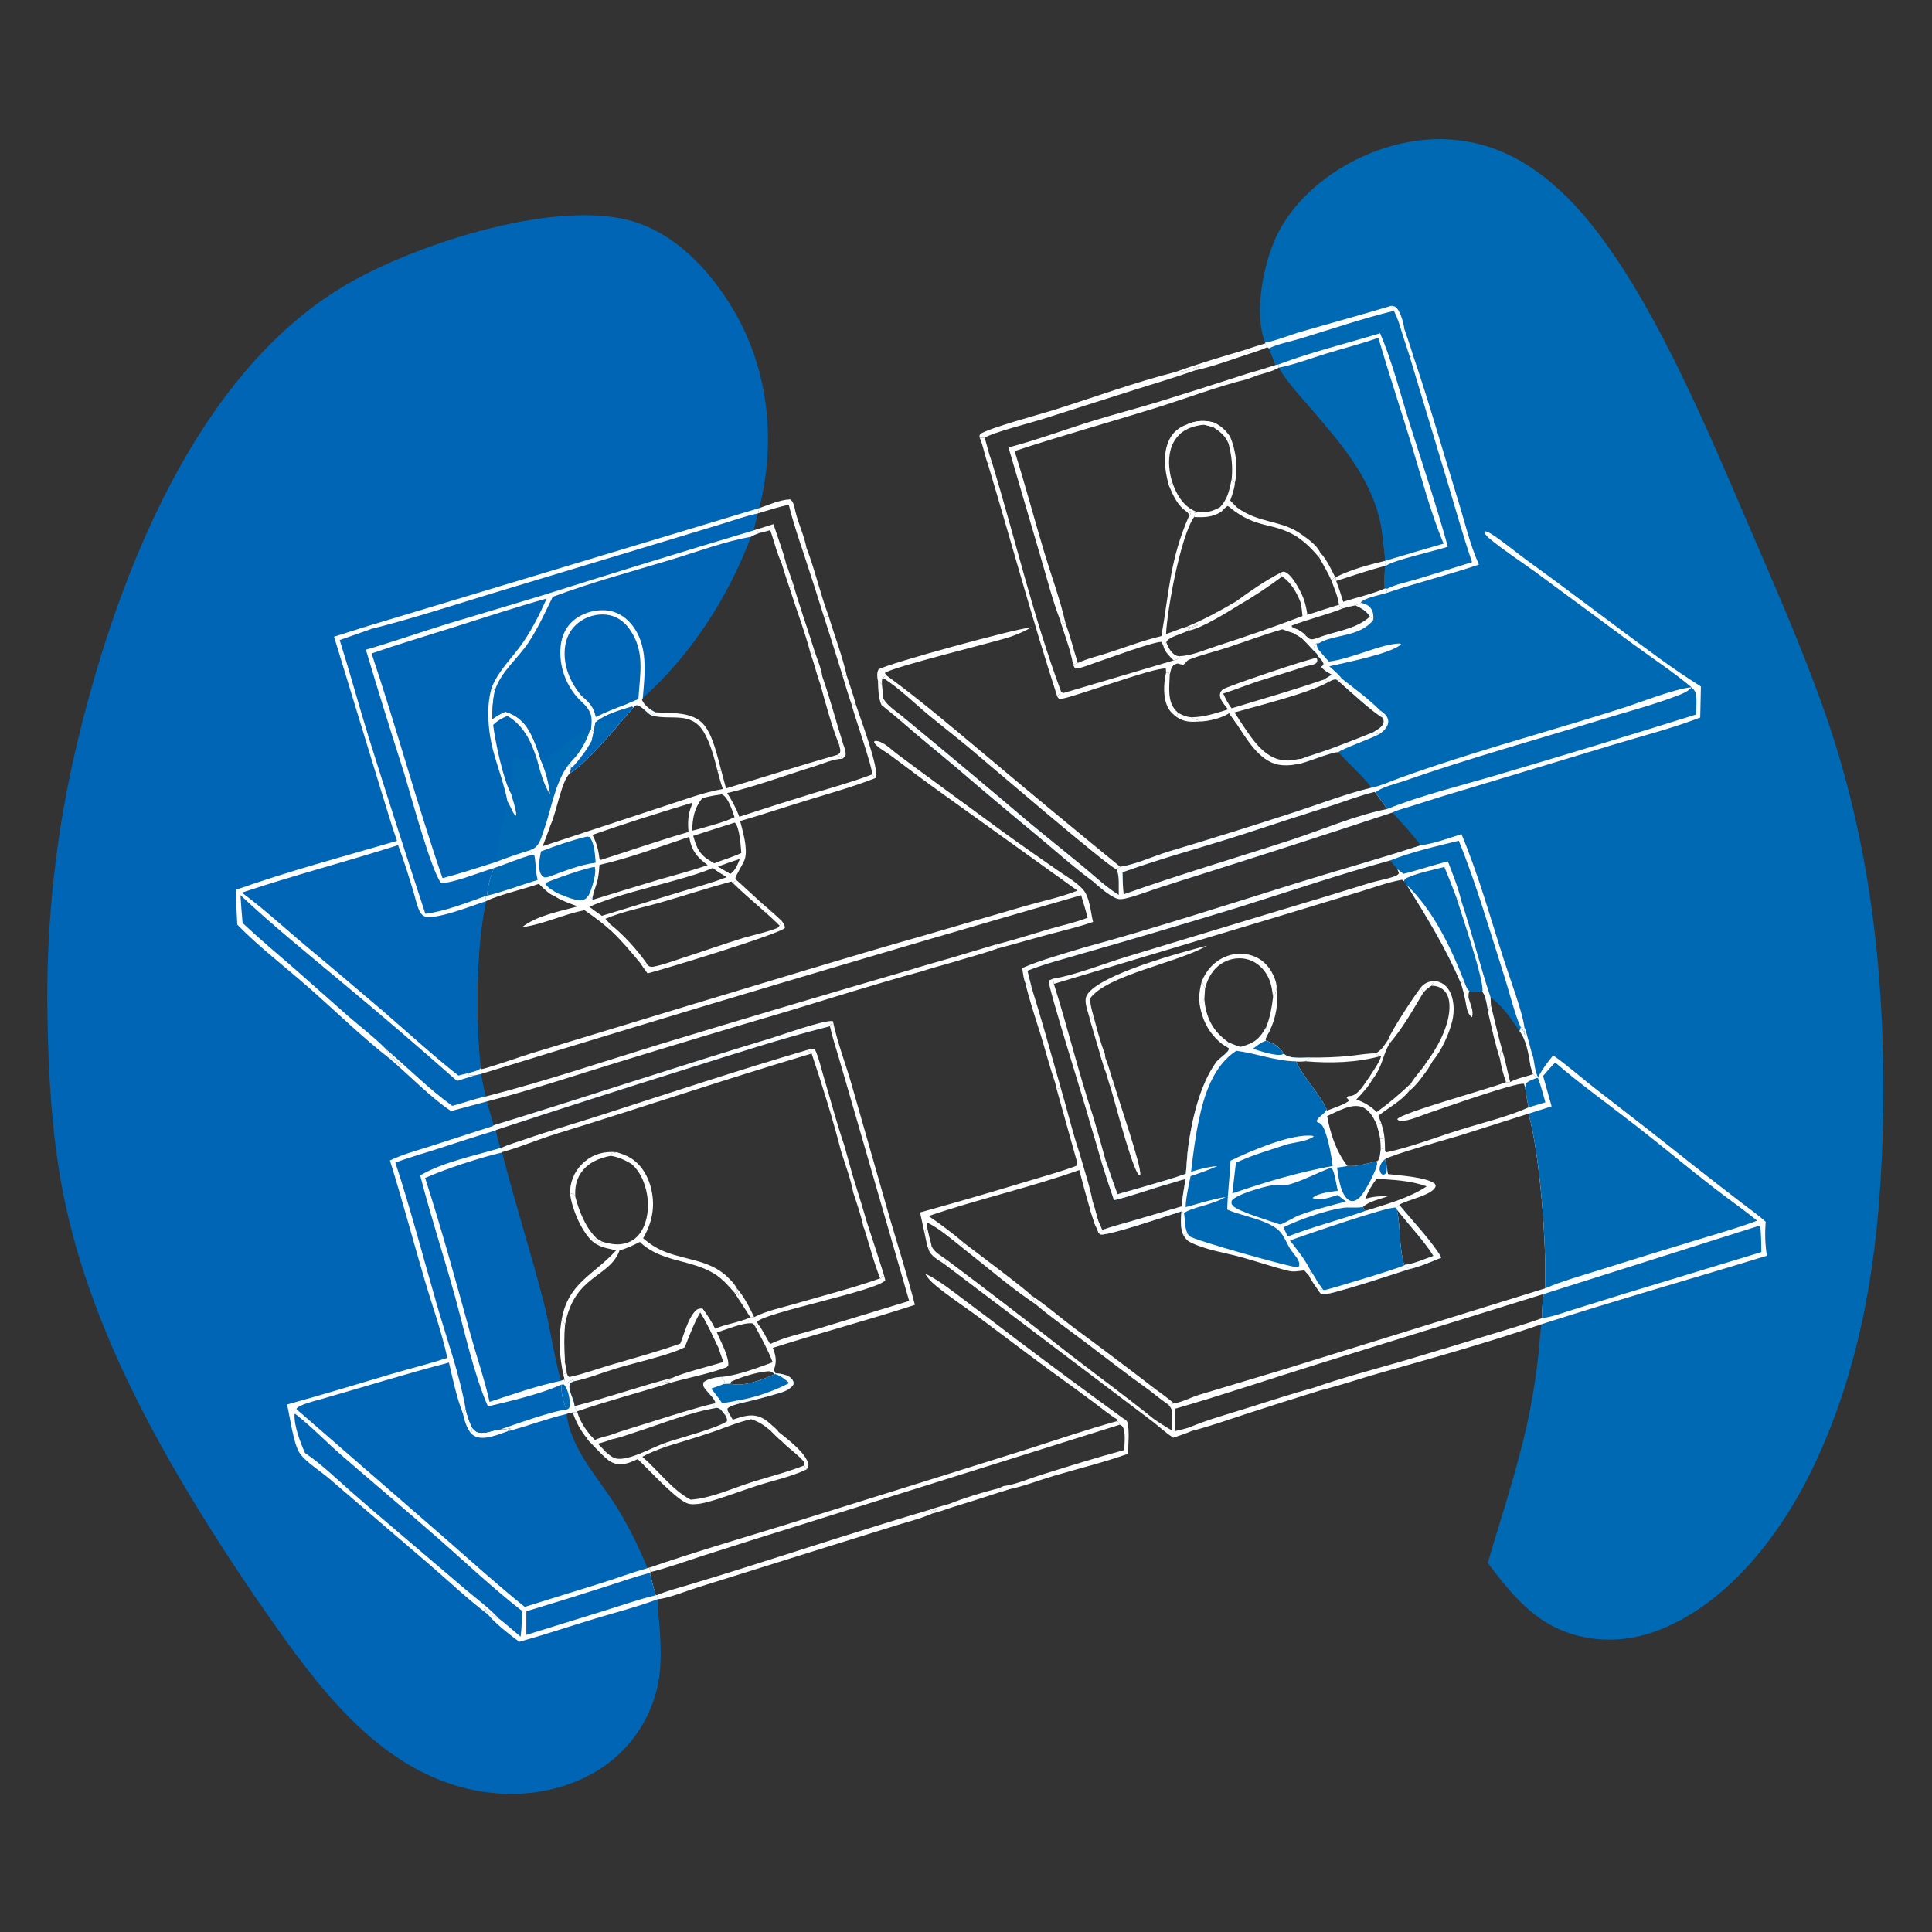 <?xml version="1.0" encoding="utf-8" ?>
<svg xmlns="http://www.w3.org/2000/svg" xmlns:xlink="http://www.w3.org/1999/xlink" width="1024" height="1024">
	<rect width="100%" height="100%" fill="#333333" stroke="none"/>
	<path fill="#0065B4" d="M348.711 847.565C348.229 851.945 349.081 855.978 349.418 860.328C350.293 871.596 350.936 883.33 348.362 894.412Q347.973 896.103 347.5 897.773Q347.028 899.443 346.473 901.087Q345.919 902.731 345.284 904.346Q344.648 905.961 343.934 907.543Q343.219 909.124 342.428 910.668Q341.636 912.213 340.769 913.716Q339.901 915.219 338.961 916.677Q338.02 918.135 337.008 919.545Q335.997 920.955 334.917 922.313Q333.836 923.672 332.69 924.975Q331.544 926.278 330.335 927.522Q329.126 928.767 327.857 929.95Q326.587 931.134 325.261 932.253Q323.935 933.372 322.554 934.424Q321.174 935.476 319.744 936.458Q318.313 937.441 316.836 938.351C295.912 951.119 270.681 953.635 247.12 947.905C199.319 936.279 167.788 893.111 141.165 854.903Q120.668 825.595 102.1 795.028C70.821 743.495 43.34 687.227 32.533 627.487C27.314 598.637 25.714 569.466 25.181 540.201Q24.98 530.663 25.095 521.124Q25.21 511.584 25.64 502.054Q26.071 492.524 26.816 483.013Q27.561 473.502 28.621 464.021Q29.681 454.54 31.053 445.099Q32.426 435.658 34.111 426.268Q35.795 416.878 37.789 407.549Q39.783 398.219 42.085 388.961C62.708 304.878 103.676 199.18 181.34 152.189C217.457 130.337 291.039 106.102 332.705 116.569C357.408 122.775 376.4 143.277 388.962 164.614C407.449 196.018 411.442 234.273 402.397 269.303L401.827 272.049L401.614 272.142C400.833 275.129 400.065 278.108 399.407 281.125L400.937 280.64L402.157 282.611C400.625 283.153 399.288 283.661 397.922 284.549C385.752 316.791 366.397 346.803 340.694 369.919L340.236 370.987C341.647 373.971 344.457 376.081 347.374 377.521L345.225 379.189C342.84 377.851 340.2 374.272 337.711 373.787C336.891 373.628 336.241 374.527 335.642 375.011C327.189 384.702 312.238 403.393 301.989 409.913L302.57 407.072L302.377 406.747C302.691 405.768 302.549 406.309 302.769 405.116L300.663 406.21C294.198 415.397 292.231 428.423 288.605 438.981C287.097 442.837 286.259 448.272 282.188 450.084C281.732 450.287 281.265 450.465 280.801 450.647C281.25 451.539 281.608 452.212 282.246 452.992C275.196 455.004 268.657 457.816 261.765 460.162C259.788 465.139 258.571 469.388 258.142 474.734L257.375 474.916L257.623 477.65C252.112 502.55 252.127 540.966 254.745 566.147C253.341 567.682 250.502 568.053 248.486 568.683L248.343 569.719C249.362 570.044 249.885 569.897 250.918 569.918C251.143 569.923 251.366 569.965 251.589 569.988L254.891 569.229C255.634 573.24 256.39 577.208 257.456 581.147C251.473 582.397 245.643 584.586 239.713 586.112C227.265 577.156 216.307 566.016 204.624 556.087C204.753 556.333 204.875 556.583 205.01 556.826C206.742 559.948 210.361 562.16 212.866 564.611C210.606 564.726 209.116 560.258 206.621 561.141C216.85 569.84 228.224 581.704 239.084 588.904L258.035 583.8L261.648 596.404C310.659 581.367 359.299 565.169 408.394 550.355C414.494 548.515 436.207 540.657 441.434 541.165C440.946 542.115 440.487 543.038 439.878 543.918C414.15 550.383 388.652 558.748 363.341 566.689Q313.104 582.41 263.096 598.842L262.725 599.129C263.386 602.316 264.027 605.411 265.154 608.474L265.626 608.383L266.151 610.634L266.058 610.857C272.752 637.207 281.128 663.176 287.92 689.515C291.529 703.512 293.429 717.972 297.184 731.874L299.222 731.203L299.483 732.838L300.195 733.306C301.304 732.532 302.367 731.812 303.586 731.212C304.105 731.855 304.015 731.518 304.023 732.164C303.358 732.489 302.139 732.807 301.954 733.556C301.044 737.215 304.273 741.547 304.522 745.268L305.798 748.065L306.007 748.56L303.557 748.609C302.446 748.84 301.293 748.99 300.253 749.451C302.503 768.449 317.3 783.45 326.995 799.109C333.263 809.234 338.627 820.137 343.11 831.162L344.067 830.912L344.825 833.213L344.438 833.625C345.462 837.544 346.289 841.682 347.623 845.498L348.111 845.447L348.711 847.565Z"/>
	<path fill="#0065B4" d="M158.453 748.047L157.084 746.765C158.348 744.481 167.519 742.351 170.355 741.539C192.873 735.092 215.3 728.087 237.962 722.189C240.08 731.206 241.914 740.453 245.305 749.091C246.534 748.25 246.39 747.815 246.724 746.405C247.6 749.966 248.616 753.389 250.262 756.682C251.662 758.327 252.67 759.313 254.96 759.427C258.443 759.6 261.84 757.745 265.27 757.602L265.71 757.611C267.344 757.629 268.777 757.408 270.369 757.06L270.566 757.394L269.006 758.627C279.514 755.892 289.675 751.965 300.253 749.451C302.503 768.449 317.3 783.45 326.995 799.109C333.263 809.234 338.627 820.137 343.11 831.162L344.067 830.912L344.825 833.213L344.438 833.625C345.462 837.544 346.289 841.682 347.623 845.498L348.111 845.447L348.711 847.565C337.578 851.757 326.083 854.646 314.716 858.101C301.534 862.107 288.495 866.493 275.214 870.184C271.148 867.206 261.527 859.704 258.768 855.775C258.698 855.584 258.642 855.387 258.56 855.201C258.056 854.059 257.238 853.156 256.452 852.202C258.803 853.711 261.676 857.599 264.362 857.809C259.268 852.287 252.602 847.416 246.865 842.534L212.283 813.106Q198.965 801.852 185.836 790.379C177.97 783.426 170.386 776.009 161.658 770.129C159.122 764.339 155.781 755.818 156.119 749.471L156.627 749.528L158.453 748.047Z"/>
	<path fill="#0065B4" d="M161.658 770.129C159.122 764.339 155.781 755.818 156.119 749.471L156.627 749.528C165.089 756.088 172.693 764.101 180.799 771.141C197.991 786.075 215.482 800.661 232.6 815.68C247.103 828.405 261.311 841.845 276.532 853.697C276.521 858.227 276.602 862.727 275.95 867.222C275.939 867.304 275.93 867.386 275.919 867.468C272.093 864.223 268.304 860.913 264.362 857.809C259.268 852.287 252.602 847.416 246.865 842.534L212.283 813.106Q198.965 801.852 185.836 790.379C177.97 783.426 170.386 776.009 161.658 770.129Z"/>
	<path fill="white" d="M158.453 748.047L234.997 814.564C249.314 827.06 263.299 839.764 278.121 851.678L319.821 838.715C327.593 836.234 335.254 833.361 343.11 831.162L344.067 830.912L344.825 833.213L344.438 833.625C345.462 837.544 346.289 841.682 347.623 845.498L348.111 845.447L348.711 847.565C337.578 851.757 326.083 854.646 314.716 858.101C301.534 862.107 288.495 866.493 275.214 870.184C271.148 867.206 261.527 859.704 258.768 855.775C258.698 855.584 258.642 855.387 258.56 855.201C258.056 854.059 257.238 853.156 256.452 852.202C258.803 853.711 261.676 857.599 264.362 857.809C268.304 860.913 272.093 864.223 275.919 867.468C275.93 867.386 275.939 867.304 275.95 867.222C276.602 862.727 276.521 858.227 276.532 853.697C261.311 841.845 247.103 828.405 232.6 815.68C215.482 800.661 197.991 786.075 180.799 771.141C172.693 764.101 165.089 756.088 156.627 749.528L158.453 748.047Z"/>
	<path fill="#0065B4" d="M278.968 854.001Q300.355 847.592 321.603 840.738C329.166 838.328 336.755 835.612 344.438 833.625C345.462 837.544 346.289 841.682 347.623 845.498C338.727 847.623 330.129 850.656 321.403 853.367L278.962 866.519L278.968 854.001Z"/>
	<path fill="white" d="M250.262 756.682C251.662 758.327 252.67 759.313 254.96 759.427C258.443 759.6 261.84 757.745 265.27 757.602L265.71 757.611C267.344 757.629 268.777 757.408 270.369 757.06L270.566 757.394L269.006 758.627C264.241 760.25 256.588 763.664 251.72 761.248C251.004 760.893 250.398 760.415 249.772 759.923L250.262 756.682Z"/>
	<path fill="white" d="M246.724 746.405C247.6 749.966 248.616 753.389 250.262 756.682L249.772 759.923C247.14 756.547 246.316 753.155 245.305 749.091C246.534 748.25 246.39 747.815 246.724 746.405Z"/>
	<path fill="#0065B4" d="M196.949 346.355C211.404 341.333 226.137 336.966 240.73 332.355C257.041 327.201 273.3 321.821 289.775 317.207C286.064 325.418 282.11 333.468 276.934 340.881C271.392 348.82 264.232 355.272 260.626 364.444L262.308 365.895C261.238 371.027 260.849 375.904 260.906 381.141C263.192 379.574 265.283 378.235 267.868 377.191C274.19 379.263 278.138 382.752 281.21 388.715C283.533 393.225 285.373 398.48 286.767 403.363C295.481 399.357 304.246 388.201 312.797 386.698L313.263 386.475L314.705 387.958L313.728 392.445C312.293 395.181 310.734 397.607 308.888 400.082C307.381 401.851 304.515 406.174 302.57 407.072L302.377 406.747C302.691 405.768 302.549 406.309 302.769 405.116L300.663 406.21C294.198 415.397 292.231 428.423 288.605 438.981C287.097 442.837 286.259 448.272 282.188 450.084C281.732 450.287 281.265 450.465 280.801 450.647C274.754 452.573 268.69 454.526 262.801 456.9C253.423 459.879 244.072 462.952 234.551 465.443C220.988 426.092 210.174 385.814 196.949 346.355Z"/>
	<path fill="#0069B4" d="M260.626 364.444L262.308 365.895C261.238 371.027 260.849 375.904 260.906 381.141C263.192 379.574 265.283 378.235 267.868 377.191C274.19 379.263 278.138 382.752 281.21 388.715C283.533 393.225 285.373 398.48 286.767 403.363C295.481 399.357 304.246 388.201 312.797 386.698L313.263 386.475L314.705 387.958L313.728 392.445C312.293 395.181 310.734 397.607 308.888 400.082C307.381 401.851 304.515 406.174 302.57 407.072L302.377 406.747C302.691 405.768 302.549 406.309 302.769 405.116L300.663 406.21C294.198 415.397 292.231 428.423 288.605 438.981C287.097 442.837 286.259 448.272 282.188 450.084C281.732 450.287 281.265 450.465 280.801 450.647C274.754 452.573 268.69 454.526 262.801 456.9C263.813 446.157 266.64 435.324 268.982 424.794C265.855 408.892 259.48 398.334 258.861 381.086C258.656 375.364 258.971 369.944 260.626 364.444Z"/>
	<path fill="#0065B4" d="M260.626 364.444L262.308 365.895C261.238 371.027 260.849 375.904 260.906 381.141C263.192 379.574 265.283 378.235 267.868 377.191C274.19 379.263 278.138 382.752 281.21 388.715C283.533 393.225 285.373 398.48 286.767 403.363C289.352 409.208 290.699 414.77 291.519 421.087C287.938 415.339 286.311 408.785 284.568 402.316C279.819 403.279 276.135 402.537 271.543 401.307C271.532 407.738 271.69 414.195 270.826 420.583C271.895 424.283 273.35 428.2 273.662 432.04L273.201 432.389C271.273 430.082 270.615 427.237 268.982 424.794C265.855 408.892 259.48 398.334 258.861 381.086C258.656 375.364 258.971 369.944 260.626 364.444Z"/>
	<path fill="white" d="M260.626 364.444L262.308 365.895C261.238 371.027 260.849 375.904 260.906 381.141C263.192 379.574 265.283 378.235 267.868 377.191C274.19 379.263 278.138 382.752 281.21 388.715C283.533 393.225 285.373 398.48 286.767 403.363C289.352 409.208 290.699 414.77 291.519 421.087C287.938 415.339 286.311 408.785 284.568 402.316C281.494 392.921 277.733 384.738 268.956 379.435C265.974 380.674 263.718 381.9 261.378 384.192C262.354 392.624 266.76 413.502 270.826 420.583C271.895 424.283 273.35 428.2 273.662 432.04L273.201 432.389C271.273 430.082 270.615 427.237 268.982 424.794C265.855 408.892 259.48 398.334 258.861 381.086C258.656 375.364 258.971 369.944 260.626 364.444Z"/>
	<path fill="white" d="M312.797 386.698L313.263 386.475L314.705 387.958L313.728 392.445C312.293 395.181 310.734 397.607 308.888 400.082C307.381 401.851 304.515 406.174 302.57 407.072L302.377 406.747C302.691 405.768 302.549 406.309 302.769 405.116L300.663 406.21C302.234 404.202 303.991 402.321 305.678 400.41C308.952 396.093 311.173 391.855 312.797 386.698Z"/>
	<path fill="#0065B4" d="M209.542 616.176C216.443 613.616 223.629 611.593 230.643 609.34C241.322 605.912 251.978 602.336 262.725 599.129C263.386 602.316 264.027 605.411 265.154 608.474L265.626 608.383L266.151 610.634L266.058 610.857C272.752 637.207 281.128 663.176 287.92 689.515C291.529 703.512 293.429 717.972 297.184 731.874L299.222 731.203L299.483 732.838L300.195 733.306C301.304 732.532 302.367 731.812 303.586 731.212C304.105 731.855 304.015 731.518 304.023 732.164C303.358 732.489 302.139 732.807 301.954 733.556C301.044 737.215 304.273 741.547 304.522 745.268L305.798 748.065L306.007 748.56L303.557 748.609C302.446 748.84 301.293 748.99 300.253 749.451C289.675 751.965 279.514 755.892 269.006 758.627L270.566 757.394L270.369 757.06C268.777 757.408 267.344 757.629 265.71 757.611L265.27 757.602C261.84 757.745 258.443 759.6 254.96 759.427C252.67 759.313 251.662 758.327 250.262 756.682C248.616 753.389 247.6 749.966 246.724 746.405C243.558 728.4 236.897 709.953 231.798 692.351C224.45 666.985 217.753 641.272 209.542 616.176Z"/>
	<path fill="#0065B4" d="M209.542 616.176C216.443 613.616 223.629 611.593 230.643 609.34C241.322 605.912 251.978 602.336 262.725 599.129C263.386 602.316 264.027 605.411 265.154 608.474L265.626 608.383L266.151 610.634L266.058 610.857C253.949 613.671 236.781 619.327 225.322 624.328C234.185 651.832 241.773 679.619 249.438 707.472C252.69 719.288 256.811 731.091 259.477 743.025C271.916 738.986 284.367 734.553 297.184 731.874L299.222 731.203L299.483 732.838L300.195 733.306C301.304 732.532 302.367 731.812 303.586 731.212C304.105 731.855 304.015 731.518 304.023 732.164C303.358 732.489 302.139 732.807 301.954 733.556C301.044 737.215 304.273 741.547 304.522 745.268L305.798 748.065L306.007 748.56L303.557 748.609C302.446 748.84 301.293 748.99 300.253 749.451C289.675 751.965 279.514 755.892 269.006 758.627L270.566 757.394L270.369 757.06C268.777 757.408 267.344 757.629 265.71 757.611L265.27 757.602C261.84 757.745 258.443 759.6 254.96 759.427C252.67 759.313 251.662 758.327 250.262 756.682C248.616 753.389 247.6 749.966 246.724 746.405C243.558 728.4 236.897 709.953 231.798 692.351C224.45 666.985 217.753 641.272 209.542 616.176Z"/>
	<path fill="white" d="M265.154 608.474L265.626 608.383L266.151 610.634L266.058 610.857C253.949 613.671 236.781 619.327 225.322 624.328C234.185 651.832 241.773 679.619 249.438 707.472C252.69 719.288 256.811 731.091 259.477 743.025C271.916 738.986 284.367 734.553 297.184 731.874L299.222 731.203L299.483 732.838L300.195 733.306C301.304 732.532 302.367 731.812 303.586 731.212C304.105 731.855 304.015 731.518 304.023 732.164C303.358 732.489 302.139 732.807 301.954 733.556C301.044 737.215 304.273 741.547 304.522 745.268L305.798 748.065L306.007 748.56L303.557 748.609C302.446 748.84 301.293 748.99 300.253 749.451C289.675 751.965 279.514 755.892 269.006 758.627L270.566 757.394L270.369 757.06C268.777 757.408 267.344 757.629 265.71 757.611L265.27 757.602C273.104 754.916 293.144 747.696 300.371 747.125C298.325 743.092 297.529 738.362 297.489 733.88C287.022 738.745 270.034 742.735 258.611 745.433C251.082 728.285 246.002 704.587 240.933 686.359C235.048 665.198 228.163 644.228 222.708 622.968C235.323 615.727 251.259 612.65 265.154 608.474Z"/>
	<path fill="#0069B4" d="M297.489 733.88L298.787 733.785C300.96 735.689 301.89 740.915 302.078 743.639C302.154 744.736 302.085 745.421 301.559 746.416L300.371 747.125C298.325 743.092 297.529 738.362 297.489 733.88Z"/>
	<path fill="#0065B4" d="M292.942 316.343C313.594 308.596 335.168 302.829 356.271 296.446C369.044 292.583 385.14 286.623 397.922 284.549C385.752 316.791 366.397 346.803 340.694 369.919L340.236 370.987C341.647 373.971 344.457 376.081 347.374 377.521L345.225 379.189C342.84 377.851 340.2 374.272 337.711 373.787C336.891 373.628 336.241 374.527 335.642 375.011C327.189 384.702 312.238 403.393 301.989 409.913L302.57 407.072C304.515 406.174 307.381 401.851 308.888 400.082C310.734 397.607 312.293 395.181 313.728 392.445L314.705 387.958L313.263 386.475L312.797 386.698C304.246 388.201 295.481 399.357 286.767 403.363C285.373 398.48 283.533 393.225 281.21 388.715C278.138 382.752 274.19 379.263 267.868 377.191C265.283 378.235 263.192 379.574 260.906 381.141C260.849 375.904 261.238 371.027 262.308 365.895C265.542 355.844 274.51 349.051 280.207 340.394C285.191 332.819 288.992 324.483 292.942 316.343Z"/>
	<path fill="white" d="M306.983 370.698Q306.367 370.055 305.783 369.382Q305.2 368.709 304.65 368.008Q304.101 367.307 303.587 366.58Q303.072 365.853 302.595 365.101Q302.117 364.349 301.678 363.575Q301.238 362.8 300.837 362.005Q300.436 361.21 300.075 360.396Q299.714 359.582 299.394 358.75Q299.073 357.919 298.795 357.074Q298.516 356.228 298.279 355.369Q298.043 354.51 297.849 353.641Q297.655 352.772 297.504 351.894Q297.354 351.016 297.247 350.132Q297.14 349.248 297.077 348.36Q297.014 347.471 296.995 346.581Q296.976 345.69 297.001 344.8C297.12 338.886 299.04 333.309 303.491 329.261C308.06 325.105 314.806 323.042 320.928 323.454C326.406 323.823 331.114 326.589 334.595 330.768C343.78 341.794 341.794 356.705 340.694 369.919L340.236 370.987C341.647 373.971 344.457 376.081 347.374 377.521L345.225 379.189C342.84 377.851 340.2 374.272 337.711 373.787C336.891 373.628 336.241 374.527 335.642 375.011C327.189 384.702 312.238 403.393 301.989 409.913L302.57 407.072C304.515 406.174 307.381 401.851 308.888 400.082C310.734 397.607 312.293 395.181 313.728 392.445L314.705 387.958L313.263 386.475C313.416 384.729 313.647 382.896 313.548 381.144C313.286 376.523 310.128 373.641 306.983 370.698Z"/>
	<path fill="#0065B4" d="M335.007 374.389L335.642 375.011C327.189 384.702 312.238 403.393 301.989 409.913L302.57 407.072C304.515 406.174 307.381 401.851 308.888 400.082C310.734 397.607 312.293 395.181 313.728 392.445L314.705 387.958L315.56 382.923C315.616 382.875 315.674 382.829 315.73 382.78C320.665 378.475 328.836 376.271 335.007 374.389Z"/>
	<path fill="#0069B4" d="M315.56 382.923C317.935 382.451 321.854 381.026 324.037 382.486C324.644 382.892 324.478 383.278 324.545 383.938C322.65 387.588 317.387 390.738 313.728 392.445L314.705 387.958L315.56 382.923Z"/>
	<path fill="#0065B4" d="M308.156 368.77C302.225 361.642 298.511 353.094 299.385 343.638C299.884 338.243 302.243 333.437 306.535 330.063C310.679 326.805 316.321 325.146 321.567 325.806C326.435 326.42 330.429 329.033 333.315 332.954C342.178 344.998 339.132 356.938 338.375 370.518C335.982 371.531 333.537 372.488 331.179 373.575C325.894 375.477 320.835 377.574 315.776 380.024C314.545 374.511 312.336 372.368 308.156 368.77Z"/>
	<path fill="#0065B4" d="M128.203 473.128C155.547 463.923 183.514 456.736 210.982 447.942C213.993 455.823 216.524 464.066 218.993 472.137C220.012 475.468 220.721 479.188 222.117 482.366C222.69 483.671 223.455 484.904 224.78 485.567C229.981 488.166 251.381 479.57 257.623 477.65C252.112 502.55 252.127 540.966 254.745 566.147C253.341 567.682 250.502 568.053 248.486 568.683L242.955 570.062C229.217 559.229 216.432 547.48 203.206 536.05Q181.561 517.542 159.69 499.301C149.275 490.469 139.209 481.236 128.203 473.128Z"/>
	<path fill="#0065B4" d="M197.018 333.28C218.52 327.865 239.606 320.985 260.807 314.519L348.01 288.165L382.146 277.827C388.538 275.875 395.064 273.467 401.614 272.142C400.833 275.129 400.065 278.108 399.407 281.125L400.937 280.64L402.157 282.611C400.625 283.153 399.288 283.661 397.922 284.549C385.14 286.623 369.044 292.583 356.271 296.446C335.168 302.829 313.594 308.596 292.942 316.343C288.992 324.483 285.191 332.819 280.207 340.394C274.51 349.051 265.542 355.844 262.308 365.895L260.626 364.444C264.232 355.272 271.392 348.82 276.934 340.881C282.11 333.468 286.064 325.418 289.775 317.207C273.3 321.821 257.041 327.201 240.73 332.355C226.137 336.966 211.404 341.333 196.949 346.355C210.174 385.814 220.988 426.092 234.551 465.443C244.072 462.952 253.423 459.879 262.801 456.9C268.69 454.526 274.754 452.573 280.801 450.647C281.25 451.539 281.608 452.212 282.246 452.992C275.196 455.004 268.657 457.816 261.765 460.162C259.788 465.139 258.571 469.388 258.142 474.734L257.375 474.916C247.756 478.345 235.448 483.147 225.436 484.326Q210.08 437.531 195.335 390.54C190.078 373.492 185.401 356.249 180.038 339.243L197.018 333.28Z"/>
	<path fill="white" d="M399.407 281.125L400.937 280.64L402.157 282.611C400.625 283.153 399.288 283.661 397.922 284.549C385.14 286.623 369.044 292.583 356.271 296.446C335.168 302.829 313.594 308.596 292.942 316.343C288.992 324.483 285.191 332.819 280.207 340.394C274.51 349.051 265.542 355.844 262.308 365.895L260.626 364.444C264.232 355.272 271.392 348.82 276.934 340.881C282.11 333.468 286.064 325.418 289.775 317.207C273.3 321.821 257.041 327.201 240.73 332.355C226.137 336.966 211.404 341.333 196.949 346.355C210.174 385.814 220.988 426.092 234.551 465.443C244.072 462.952 253.423 459.879 262.801 456.9C268.69 454.526 274.754 452.573 280.801 450.647C281.25 451.539 281.608 452.212 282.246 452.992C275.196 455.004 268.657 457.816 261.765 460.162C255.397 461.857 239.441 468.462 233.773 467.925C228.624 461.97 217.08 419.084 214.063 409.392Q203.666 376.976 193.921 344.358C208.654 340.079 223.097 334.97 237.759 330.472L287.345 315.586Q343.242 297.921 399.407 281.125Z"/>
	<path fill="#0065B4" d="M127.452 474.454C144.612 490.593 162.888 505.35 180.974 520.422Q211.991 546.189 242.205 572.893L251.589 569.988L254.891 569.229C255.634 573.24 256.39 577.208 257.456 581.147C251.473 582.397 245.643 584.586 239.713 586.112C227.265 577.156 216.307 566.016 204.624 556.087C198.342 549.696 191.095 544.275 184.345 538.401L156.488 513.763C147.162 505.652 137.526 497.687 128.579 489.165Q127.897 481.819 127.452 474.454Z"/>
	<path fill="white" d="M261.648 596.404C310.659 581.367 359.299 565.169 408.394 550.355C414.494 548.515 436.207 540.657 441.434 541.165C440.946 542.115 440.487 543.038 439.878 543.918C414.15 550.383 388.652 558.748 363.341 566.689Q313.104 582.41 263.096 598.842L262.725 599.129C251.978 602.336 241.322 605.912 230.643 609.34C223.629 611.593 216.443 613.616 209.542 616.176C217.753 641.272 224.45 666.985 231.798 692.351C236.897 709.953 243.558 728.4 246.724 746.405C246.39 747.815 246.534 748.25 245.305 749.091C241.914 740.453 240.08 731.206 237.962 722.189C215.3 728.087 192.873 735.092 170.355 741.539C167.519 742.351 158.348 744.481 157.084 746.765L158.453 748.047L156.627 749.528L156.119 749.471C155.781 755.818 159.122 764.339 161.658 770.129C170.386 776.009 177.97 783.426 185.836 790.379Q198.965 801.852 212.283 813.106L246.865 842.534C252.602 847.416 259.268 852.287 264.362 857.809C261.676 857.599 258.803 853.711 256.452 852.202C257.238 853.156 258.056 854.059 258.56 855.201C258.642 855.387 258.698 855.584 258.768 855.775C248.001 847.727 237.945 838.091 227.733 829.319L174.385 783.608C169.866 779.68 162.136 774.978 158.896 770.268C155.527 765.369 153.643 750.817 152.153 744.415C170.657 739.35 188.974 733.709 207.371 728.281C217.278 725.357 227.274 722.952 237.092 719.7C234.034 705.591 229.083 692.031 225.011 678.203C218.818 657.172 213.215 635.999 206.66 615.071C213.571 611.74 221.193 609.738 228.48 607.399L261.324 596.798L261.648 596.404Z"/>
	<path fill="white" d="M192.806 332.452C194.294 332.493 195.792 332.314 197.018 333.28L180.038 339.243C185.401 356.249 190.078 373.492 195.335 390.54Q210.08 437.531 225.436 484.326C235.448 483.147 247.756 478.345 257.375 474.916L257.623 477.65C251.381 479.57 229.981 488.166 224.78 485.567C223.455 484.904 222.69 483.671 222.117 482.366C220.721 479.188 220.012 475.468 218.993 472.137C216.524 464.066 213.993 455.823 210.982 447.942C183.514 456.736 155.547 463.923 128.203 473.128C139.209 481.236 149.275 490.469 159.69 499.301Q181.561 517.542 203.206 536.05C216.432 547.48 229.217 559.229 242.955 570.062L248.486 568.683L248.343 569.719C249.362 570.044 249.885 569.897 250.918 569.918C251.143 569.923 251.366 569.965 251.589 569.988L242.205 572.893Q211.991 546.189 180.974 520.422C162.888 505.35 144.612 490.593 127.452 474.454Q127.897 481.819 128.579 489.165C137.526 497.687 147.162 505.652 156.488 513.763L184.345 538.401C191.095 544.275 198.342 549.696 204.624 556.087C204.753 556.333 204.875 556.583 205.01 556.826C206.742 559.948 210.361 562.16 212.866 564.611C210.606 564.726 209.116 560.258 206.621 561.141C192.166 549.918 177.508 535.619 163.621 523.414C151.07 512.382 137.424 502.038 125.759 490.081Q125.261 480.862 124.954 471.635C152.967 461.707 181.877 454.011 210.401 445.682C207.3 436.827 204.729 427.76 201.909 418.809L177.051 337.456L192.806 332.452Z"/>
	<path fill="white" d="M402.397 269.303L401.827 272.049L401.614 272.142C395.064 273.467 388.538 275.875 382.146 277.827L348.01 288.165L260.807 314.519C239.606 320.985 218.52 327.865 197.018 333.28C195.792 332.314 194.294 332.493 192.806 332.452L402.397 269.303Z"/>
	<path fill="#0069B4" d="M670.578 181.6L670.37 181.073C664.541 165.863 669.582 140.396 676.179 126.035C686.214 104.187 707.905 87.774 730.128 79.734C753.039 71.445 777.117 71.382 799.375 81.915C818.814 91.113 834.808 107.331 847.636 124.324C879.647 166.725 905.665 229.224 926.849 278.469C940.927 311.196 955.217 343.554 967.058 377.193C991.26 445.945 999.196 516.99 998.112 589.56C997.14 654.633 989.279 718.934 960.749 778.209C943.605 813.828 914.502 851.866 875.931 865.174C859.136 870.969 840.082 870.404 824.067 862.448C808.992 854.96 798.443 841.518 788.53 828.364C796.603 801.071 805.654 774.347 811.139 746.33Q813.917 731.756 815.507 717.006C816.065 712.031 816.153 706.76 817.078 701.861C856.657 689.134 896.746 677.753 936.505 665.574C935.513 659.379 935.416 653.779 935.844 647.521C931.956 644.017 927.502 640.92 923.36 637.716Q910.122 627.568 897.023 617.241C879.705 603.403 862.284 589.9 844.751 576.342C837.609 570.819 830.61 564.475 823.214 559.37C820.324 562.727 817.308 566.916 815.272 570.841L815.169 571.388L814.357 571.369C813.829 570.37 813.405 570.064 812.541 569.37C812.049 567.977 811.638 566.55 811.202 565.138C810.289 559.171 809.031 551.22 805.33 546.432L805.982 544.361C806.098 544.462 806.227 544.551 806.332 544.664C807.246 545.654 807.765 547.483 808.27 548.751C808.191 548.072 808.092 547.537 807.894 546.888C807.605 545.94 807.79 544.888 807.872 543.913C806.976 536.651 800.073 517.971 797.461 509.879C790.188 487.347 783.773 463.97 774.613 442.122C767.682 444.266 760.1 447.128 752.902 448.042C748.476 441.887 743.067 436.303 738.025 430.642Q688.644 446.977 639.046 462.641Q626.164 466.655 613.336 470.839C607.742 472.681 602.028 474.973 596.289 476.248C594.217 476.709 592.953 476.782 590.998 475.852C586.888 473.895 582.619 470.058 579.182 467.059C568.998 459.637 558.037 449.712 548.076 441.539Q527.533 424.56 507.314 407.196C497.514 398.93 487.514 390.897 477.856 382.465L479.309 380.563Q512.809 408.182 545.894 436.298C557.446 445.921 569.332 455.139 580.712 464.96C584.641 468.378 588.564 471.577 592.981 474.354C592.818 470.478 593.488 464.12 591.797 460.784L593.717 459.393C601.725 458.271 611.602 453.667 619.626 451.249Q653.304 441.18 686.719 430.27C700.068 425.936 713.255 420.767 726.913 417.488C721.676 410.496 715.078 405.174 709.396 398.66C705.77 398.608 694.308 403.378 689.824 404.54L689.604 402.217C694.491 400.355 699.584 398.926 704.514 397.152Q716.138 392.844 727.629 388.191C729.293 387.133 732.04 385.784 732.937 383.968C733.64 382.546 733.398 381.995 733.012 380.559C726.808 376.952 715.045 365.907 709.088 360.74L708.337 360.191C706.913 359.931 705.955 360.557 704.72 361.164C703.607 360.991 702.657 360.607 701.61 360.209L705.905 357.579C703.825 356.432 701.717 355.354 700.266 353.426C701.271 352.582 700.859 353.066 701.519 351.99C701.08 349.744 698.837 348.831 698.016 346.569L695.339 343.943L696.297 343.292C696.705 342.437 697.101 341.771 697.705 341.04L698.918 340.993C698.756 340.036 698.473 339.104 698.221 338.167C707.471 334.491 718.437 333.751 726.086 326.826C724.089 323.64 721.658 322.511 718.42 320.844L721.599 319.549L721.26 319.284C723.33 316.903 731.358 315.353 734.624 314.365C735.019 313.662 735.165 312.769 735.377 311.99L733.887 311.953C733.345 308.05 733.723 303.896 734.334 300.016L734.017 299.923C734.301 298.488 734.801 298.711 734.238 297.218C733.349 290.419 733.096 283.642 731.651 276.909C726.456 252.719 710.354 234.623 694.772 216.387C689.128 209.782 682.423 202.725 678.014 195.224C677.941 195.1 677.871 194.974 677.799 194.849L677.705 193.131L676.005 193.492C675.016 190.521 673.705 187.585 672.56 184.665L671.713 184.037L670.598 182.006L670.578 181.6ZM595.575 474.014C624.755 463.62 654.658 454.854 684.116 445.248C700.927 439.766 717.901 432.272 735.236 428.799C733.31 425.85 731.048 423.061 729.019 420.17L728.536 419.737C720.802 421.588 713.311 424.554 705.753 426.995Q683.257 434.127 660.846 441.522C638.948 448.683 616.642 454.516 594.961 462.321C595.038 466.239 595.094 470.121 595.575 474.014Z"/>
	<path fill="white" d="M896.561 364.292C886.756 356.06 876.138 349.141 865.837 341.578L814.263 303.514C806.152 297.624 797.43 292.005 789.709 285.632C788.415 284.564 787.339 283.608 786.699 282.04L787.168 281.554C788.592 281.9 789.662 282.476 790.888 283.28C797.506 287.621 803.781 292.97 810.224 297.631C833.679 314.599 856.624 332.286 880.035 349.32Q890.544 356.926 901.512 363.854Q901.388 372.084 901.15 380.312C886.243 386.007 870.516 390.065 855.226 394.662L779.43 417.559Q763.642 422.206 747.981 427.266C744.782 428.323 741.016 429.169 738.025 430.642Q688.644 446.977 639.046 462.641Q626.164 466.655 613.336 470.839C607.742 472.681 602.028 474.973 596.289 476.248C594.217 476.709 592.953 476.782 590.998 475.852C586.888 473.895 582.619 470.058 579.182 467.059C568.998 459.637 558.037 449.712 548.076 441.539Q527.533 424.56 507.314 407.196C497.514 398.93 487.514 390.897 477.856 382.465L479.309 380.563Q512.809 408.182 545.894 436.298C557.446 445.921 569.332 455.139 580.712 464.96C584.641 468.378 588.564 471.577 592.981 474.354C592.818 470.478 593.488 464.12 591.797 460.784L593.717 459.393C601.725 458.271 611.602 453.667 619.626 451.249Q653.304 441.18 686.719 430.27C700.068 425.936 713.255 420.767 726.913 417.488C732 416.534 737.643 413.834 742.586 412.078Q756.78 407.002 771.14 402.419C800.556 392.95 830.37 384.738 859.814 375.352C868.614 372.546 888.185 364.837 896.561 364.292ZM595.575 474.014C624.755 463.62 654.658 454.854 684.116 445.248C700.927 439.766 717.901 432.272 735.236 428.799C733.31 425.85 731.048 423.061 729.019 420.17L728.536 419.737C720.802 421.588 713.311 424.554 705.753 426.995Q683.257 434.127 660.846 441.522C638.948 448.683 616.642 454.516 594.961 462.321C595.038 466.239 595.094 470.121 595.575 474.014Z"/>
	<path fill="#0069B4" d="M896.561 364.292C898.652 366.18 898.978 367.542 899.13 370.331C899.28 373.105 898.988 375.903 898.995 378.68Q846.48 395.117 793.7 410.682C774.965 416.237 753.095 421.541 735.236 428.799C733.31 425.85 731.048 423.061 729.019 420.17C731.404 417.354 740.356 415.269 743.945 414.013C778.673 401.857 814.293 392.058 849.457 381.213C862.449 377.207 875.908 373.732 888.606 368.878C891.557 367.75 894.448 366.741 896.561 364.292Z"/>
	<path fill="#0069B4" d="M677.799 194.849C686.425 193.15 695.028 189.83 703.441 187.252C712.441 184.493 721.683 182.19 730.546 179.035C736.203 198.352 742.582 217.473 748.44 236.734C753.639 253.83 758.25 271.632 765.118 288.143Q749.647 292.576 734.238 297.218C733.349 290.419 733.096 283.642 731.651 276.909C726.456 252.719 710.354 234.623 694.772 216.387C689.128 209.782 682.423 202.725 678.014 195.224C677.941 195.1 677.871 194.974 677.799 194.849Z"/>
	<path fill="#0069B4" d="M738.808 164.742C740.651 168.323 741.919 172.32 743.024 176.186Q745.151 182.606 747.191 189.055L767.783 257.476C771.829 270.968 775.65 284.598 780.208 297.925Q765.449 302.613 750.619 307.069C745.849 308.514 739.706 309.664 735.377 311.99L733.887 311.953C733.345 308.05 733.723 303.896 734.334 300.016L734.017 299.923C734.301 298.488 734.801 298.711 734.238 297.218Q749.647 292.576 765.118 288.143C758.25 271.632 753.639 253.83 748.44 236.734C742.582 217.473 736.203 198.352 730.546 179.035C721.683 182.19 712.441 184.493 703.441 187.252C695.028 189.83 686.425 193.15 677.799 194.849L677.705 193.131L676.005 193.492C675.016 190.521 673.705 187.585 672.56 184.665C676.365 182.555 684.794 180.804 689.278 179.433C705.675 174.421 722.163 168.813 738.808 164.742Z"/>
	<path fill="white" d="M731.489 176.629C737.856 191.563 742.035 208.157 746.904 223.66C753.801 245.617 761.267 267.587 767.381 289.771C760.6 292.024 738.549 296.801 734.334 300.016L734.017 299.923C734.301 298.488 734.801 298.711 734.238 297.218Q749.647 292.576 765.118 288.143C758.25 271.632 753.639 253.83 748.44 236.734C742.582 217.473 736.203 198.352 730.546 179.035C721.683 182.19 712.441 184.493 703.441 187.252C695.028 189.83 686.425 193.15 677.799 194.849L677.705 193.131C695.407 186.459 713.46 182.131 731.489 176.629Z"/>
	<path fill="white" d="M748.867 188.099C757.567 213.595 764.9 239.725 772.892 265.461C776.404 276.773 779.007 288.383 783.842 299.23C767.587 304.741 750.87 308.854 734.624 314.365C735.019 313.662 735.165 312.769 735.377 311.99C739.706 309.664 745.849 308.514 750.619 307.069Q765.449 302.613 780.208 297.925C775.65 284.598 771.829 270.968 767.783 257.476L747.191 189.055C748.403 188.95 748.135 188.935 748.867 188.099Z"/>
	<path fill="white" d="M670.578 181.6C677.031 180.393 683.677 177.537 690.015 175.7C705.802 171.123 721.641 166.846 737.377 162.077L738.808 164.742C722.163 168.813 705.675 174.421 689.278 179.433C684.794 180.804 676.365 182.555 672.56 184.665L671.713 184.037L670.598 182.006L670.578 181.6Z"/>
	<path fill="white" d="M695.339 343.943L696.297 343.292C696.705 342.437 697.101 341.771 697.705 341.04C697.94 341.978 698.112 343.002 698.483 343.892C700.41 346.132 702.29 348.537 704.365 350.633C716.608 349.157 732.285 341.093 742.14 341.052L742.589 341.486C737.503 346.456 712.078 351.385 704.563 353.159C706.637 355.117 709.455 357.282 711.067 359.59L709.088 360.74L708.337 360.191C706.913 359.931 705.955 360.557 704.72 361.164C703.607 360.991 702.657 360.607 701.61 360.209L705.905 357.579C703.825 356.432 701.717 355.354 700.266 353.426C701.271 352.582 700.859 353.066 701.519 351.99C701.08 349.744 698.837 348.831 698.016 346.569L695.339 343.943Z"/>
	<path fill="white" d="M727.629 388.191L730.857 389.183C727.127 391.285 710.569 397.217 709.396 398.66C705.77 398.608 694.308 403.378 689.824 404.54L689.604 402.217C694.491 400.355 699.584 398.926 704.514 397.152Q716.138 392.844 727.629 388.191Z"/>
	<path fill="white" d="M726.086 326.826L727.86 328.601C720.448 337.902 707.029 335.974 698.918 340.993C698.756 340.036 698.473 339.104 698.221 338.167C707.471 334.491 718.437 333.751 726.086 326.826Z"/>
	<path fill="white" d="M709.088 360.74L711.067 359.59C717.895 364.973 725.168 370.237 731.325 376.377C731.49 378.207 732.691 378.73 733.012 380.559C726.808 376.952 715.045 365.907 709.088 360.74Z"/>
	<path fill="white" d="M805.982 544.361C806.098 544.462 806.227 544.551 806.332 544.664C807.246 545.654 807.765 547.483 808.27 548.751C808.191 548.072 808.092 547.537 807.894 546.888C807.605 545.94 807.79 544.888 807.872 543.913C809.788 549.389 810.833 555.11 812.674 560.581C813.235 563.22 813.666 568.807 815.272 570.841L815.169 571.388L814.357 571.369C813.829 570.37 813.405 570.064 812.541 569.37C812.049 567.977 811.638 566.55 811.202 565.138C810.289 559.171 809.031 551.22 805.33 546.432L805.982 544.361Z"/>
	<path fill="white" d="M731.325 376.377C733.321 377.863 735.375 379.176 735.77 381.824C736.024 383.529 735.109 385.302 734.024 386.54C733.071 387.627 732.076 388.422 730.857 389.183L727.629 388.191C729.293 387.133 732.04 385.784 732.937 383.968C733.64 382.546 733.398 381.995 733.012 380.559C732.691 378.73 731.49 378.207 731.325 376.377Z"/>
	<path fill="white" d="M721.599 319.549C723.791 320.14 725.541 320.764 726.804 322.769C727.931 324.558 728.037 326.558 727.86 328.601L726.086 326.826C724.089 323.64 721.658 322.511 718.42 320.844L721.599 319.549Z"/>
	<path fill="white" d="M737.377 162.077C738.814 162.283 739.536 162.338 740.495 163.504C742.46 165.895 743.938 171.268 744.334 174.36L743.024 176.186C741.919 172.32 740.651 168.323 738.808 164.742L737.377 162.077Z"/>
	<path fill="white" d="M743.024 176.186L744.334 174.36C745.875 178.923 747.518 183.476 748.867 188.099C748.135 188.935 748.403 188.95 747.191 189.055Q745.151 182.606 743.024 176.186Z"/>
	<path fill="white" d="M657.416 554.932L658.285 554.689C665.04 552.791 667.682 550.498 671.084 544.441L671.462 546.146L672.898 546.5C672.129 547.927 670.73 549.825 670.769 551.409L671.042 551.626C675.269 553.112 677.957 554.624 680.42 558.485C683.407 561.413 690.412 560.535 694.424 560.501L691.67 562.472C690.013 562.618 688.499 562.666 686.841 562.529C691.285 571.752 698.989 578.908 703.264 588.127L703.384 588.617C703.578 588.547 703.773 588.481 703.966 588.407C705.846 587.686 714.407 584.704 715.052 583.223L713.736 581.825L714.415 581.064C715.017 580.996 715.617 580.925 716.215 580.82C720.105 580.134 723.571 573.854 725.827 570.739L727.23 572.405C725.054 576.319 721.927 579.522 718.882 582.768C723.318 584.366 726.293 586.149 729.702 589.412C736.191 584.737 742.091 579.684 747.879 574.183C747.706 575.599 746.742 577.138 746.761 578.385C742.478 583.743 735.905 587.118 730.594 591.347C731.104 592.687 731.561 594.115 732.156 595.416C731.056 595.409 730.625 595.363 729.615 595.859C727.896 592.241 725.942 588.352 721.989 586.774C716.378 584.535 708.506 589.31 703.416 591.554C705.165 601.126 708.146 610.122 714.119 617.969C719.096 618.372 724.278 616.779 729.1 615.645L730.289 615.26C731.461 613.649 731.516 611.06 731.805 609.114L734.071 608.539C734.14 609.599 733.882 610.051 734.71 610.78C747.713 608.012 760.758 602.908 773.483 598.916C784.765 595.376 799.877 591.652 810.202 586.934C809.383 583.529 808.931 579.959 808.336 576.504L808.626 574.464C809.904 572.815 812.473 572.147 814.357 571.369L815.169 571.388L815.272 570.841C817.308 566.916 820.324 562.727 823.214 559.37C830.61 564.475 837.609 570.819 844.751 576.342C862.284 589.9 879.705 603.403 897.023 617.241Q910.122 627.568 923.36 637.716C927.502 640.92 931.956 644.017 935.844 647.521C935.416 653.779 935.513 659.379 936.505 665.574C896.746 677.753 856.657 689.134 817.078 701.861C789.302 711.365 760.829 719.389 732.577 727.354C721.606 730.447 710.768 734.198 699.715 736.968Q679.518 743.198 659.426 749.761C650.214 752.76 641.102 756.033 631.703 758.42C628.533 759.842 625.087 760.871 621.806 762.028C618.13 759.596 614.722 756.463 611.256 753.721L500.701 670.119L501.67 667.639Q534.873 692.542 567.491 718.207C582.176 729.536 597.116 740.447 611.554 752.1C614.689 754.29 617.859 756.275 621.181 758.169C621.099 756.001 621.244 753.892 621.316 751.728C621.428 748.341 621.503 746.899 619.154 744.426C620.211 744.276 621.225 744.118 622.258 743.842C626.739 743.129 631.29 740.578 635.676 739.25L680.613 725.753L818.868 682.889C819.801 659.376 816.226 612.328 810.155 590.259L774.335 601.651C768.448 603.466 737.422 612.029 734.058 614.429L735.139 618.365C735.269 619.689 735.338 621.008 735.673 622.298C741.881 623.06 755.44 623.76 760.449 627.338C760.751 627.966 761.101 628.242 760.831 628.953C759.09 633.529 745.835 635.937 741.556 638.566C747.657 645.943 759.674 658.845 763.922 666.54C758.299 668.891 752.555 671.358 746.606 672.734C740.709 674.547 703.315 687.194 700.337 686.023C699.533 685.054 698.827 684.125 698.154 683.055L697.374 681.906C696.055 679.996 694.739 678.17 693.779 676.047C692.97 675.116 692.146 674.216 691.295 673.325C690.474 673.434 689.653 673.519 688.833 673.625C686.708 673.899 685.024 674.092 682.912 673.57C674.533 671.495 666.279 668.635 657.949 666.331C649.198 663.91 638.847 662.511 630.8 658.372C629 657.447 628.194 656.24 627.176 654.531C625.492 650.503 625.836 646.264 626.223 642.017C619.72 644.017 588.325 654.766 583.479 654.31L582.24 653.512C582.996 652.988 583.936 652.679 584.781 652.316L584.193 652.006C588.603 650.232 593.494 649.085 598.06 647.726L626.271 639.458C626.744 634.576 627.552 629.744 628.372 624.912C625.645 625.518 622.992 626.389 620.324 627.213C610.291 629.95 600.6 633.692 590.466 636.099C588.074 629.228 585.833 622.363 583.695 615.407L586.009 615.051Q589.037 624.061 592.27 633Q605.729 629.208 619.133 625.224C622.289 624.299 625.395 623.226 628.509 622.168C628.997 617.565 629.114 612.952 629.723 608.351C631.655 593.747 635.843 575.384 644.404 563.29C645.985 561.056 648.66 559.639 650.444 557.561C651.131 556.761 651.329 556.623 651.284 555.544L649.5 554.441L650.478 554.047L651.117 552.485C653.15 553.439 655.31 554.155 657.416 554.932ZM759.811 665.68C754.914 657.755 746.231 648.639 740.356 640.996C742.525 650.697 741.391 660.977 744.317 670.607L744.756 670.354C749.462 669.903 755.248 667.191 759.811 665.68ZM729.647 624.766C727.085 628.125 725.124 631.46 723.608 635.399C727.778 634.191 731.409 633.923 735.702 634.007C731.587 635.627 725.605 636.621 722.403 639.724L723.604 641.798C734.231 638.439 746.924 635.023 756.194 628.797C747.486 625.677 738.798 625.377 729.647 624.766ZM630.075 756.66C640.045 752.459 650.708 749.528 661.028 746.305C672.75 742.645 684.468 738.721 696.324 735.522C712.005 730.055 728.291 725.774 744.255 721.175Q767.532 714.26 790.735 707.104C799.642 704.37 808.678 701.797 817.431 698.606Q817.151 692.185 818.203 685.844L699.358 722.705C673.903 730.619 648.546 739.255 622.94 746.619L622.873 758.515C625.269 757.921 627.722 757.406 630.075 756.66Z"/>
	<path fill="#0069B4" d="M824.289 563.149C837.95 574.903 852.718 585.473 866.939 596.539C881.099 607.557 894.841 619.112 909.035 630.076C916.401 635.765 924.13 641.065 931.306 646.984C920.749 650.956 909.711 654.037 898.924 657.33Q873.376 665.077 847.907 673.083C838.322 676.117 828.089 678.946 818.868 682.889C819.801 659.376 816.226 612.328 810.155 590.259L822.384 586.391L817.868 570.247C819.945 567.807 822.008 565.405 824.289 563.149Z"/>
	<path fill="#0069B4" d="M657.416 554.932L658.285 554.689C665.04 552.791 667.682 550.498 671.084 544.441L671.462 546.146L672.898 546.5C672.129 547.927 670.73 549.825 670.769 551.409L671.042 551.626C675.269 553.112 677.957 554.624 680.42 558.485C683.407 561.413 690.412 560.535 694.424 560.501L691.67 562.472C690.013 562.618 688.499 562.666 686.841 562.529C691.285 571.752 698.989 578.908 703.264 588.127C703.116 588.337 702.971 588.55 702.818 588.757C701.321 590.774 699.055 591.711 697.847 594.01L698.173 594.749C698.433 594.845 698.698 594.931 698.955 595.035C700.782 595.774 701.622 597.759 702.253 599.495C704.294 605.109 705.587 612.051 706.343 617.982C688.498 621.246 670.32 626.586 653.167 632.535L655.056 616.294C663.441 612.268 672.044 609.924 680.77 606.954C685.705 605.274 691.784 605.399 696.212 602.454L695.986 602.048C685.092 600.435 662.329 610.226 652.223 615.176C651.813 623.82 650.669 632.427 650.463 641.072L651.097 641.354C658.818 644.74 673.581 646.764 678.854 653.318C680.754 655.68 681.975 658.688 683.453 661.323C684.874 663.855 687.347 665.948 688.38 668.641C688.81 669.762 688.694 670.128 688.422 671.248C687.905 671.768 688.221 671.605 687.261 671.611C683.795 671.634 632.477 657.215 630.518 655.221C630.037 654.731 629.836 654.426 629.446 653.898L627.176 654.531C625.492 650.503 625.836 646.264 626.223 642.017C619.72 644.017 588.325 654.766 583.479 654.31L582.24 653.512C582.996 652.988 583.936 652.679 584.781 652.316L584.193 652.006C588.603 650.232 593.494 649.085 598.06 647.726L626.271 639.458C626.744 634.576 627.552 629.744 628.372 624.912C625.645 625.518 622.992 626.389 620.324 627.213C610.291 629.95 600.6 633.692 590.466 636.099C588.074 629.228 585.833 622.363 583.695 615.407L586.009 615.051Q589.037 624.061 592.27 633Q605.729 629.208 619.133 625.224C622.289 624.299 625.395 623.226 628.509 622.168C628.997 617.565 629.114 612.952 629.723 608.351C631.655 593.747 635.843 575.384 644.404 563.29C645.985 561.056 648.66 559.639 650.444 557.561C651.131 556.761 651.329 556.623 651.284 555.544L649.5 554.441L650.478 554.047L651.117 552.485C653.15 553.439 655.31 554.155 657.416 554.932Z"/>
	<path fill="white" d="M657.416 554.932L658.285 554.689C665.04 552.791 667.682 550.498 671.084 544.441L671.462 546.146L672.898 546.5C672.129 547.927 670.73 549.825 670.769 551.409L671.042 551.626C675.269 553.112 677.957 554.624 680.42 558.485C683.407 561.413 690.412 560.535 694.424 560.501L691.67 562.472C690.013 562.618 688.499 562.666 686.841 562.529C675.864 562.34 666.011 558.284 655.282 556.932C643.18 564.729 638.33 579.942 635.49 593.293C633.545 602.436 632.379 611.786 631.289 621.064C635.871 619.653 640.489 618.397 645.289 618.034C640.641 620.134 635.86 621.742 631.037 623.377C629.948 628.789 628.624 634.276 628.385 639.806C635.395 637.893 642.299 635.674 649.472 634.442C643.045 638.565 631.397 639.871 627.544 642.994L626.223 642.017C619.72 644.017 588.325 654.766 583.479 654.31L582.24 653.512C582.996 652.988 583.936 652.679 584.781 652.316L584.193 652.006C588.603 650.232 593.494 649.085 598.06 647.726L626.271 639.458C626.744 634.576 627.552 629.744 628.372 624.912C625.645 625.518 622.992 626.389 620.324 627.213C610.291 629.95 600.6 633.692 590.466 636.099C588.074 629.228 585.833 622.363 583.695 615.407L586.009 615.051Q589.037 624.061 592.27 633Q605.729 629.208 619.133 625.224C622.289 624.299 625.395 623.226 628.509 622.168C628.997 617.565 629.114 612.952 629.723 608.351C631.655 593.747 635.843 575.384 644.404 563.29C645.985 561.056 648.66 559.639 650.444 557.561C651.131 556.761 651.329 556.623 651.284 555.544L649.5 554.441L650.478 554.047L651.117 552.485C653.15 553.439 655.31 554.155 657.416 554.932Z"/>
	<path fill="#0069B4" d="M671.042 551.626C675.269 553.112 677.957 554.624 680.42 558.485C680.254 558.583 680.097 558.701 679.921 558.78C676.804 560.182 667.375 556.896 664.094 555.868C666.215 554.251 668.433 552.318 671.042 551.626Z"/>
	<path fill="white" d="M626.223 642.017L627.544 642.994C628.243 646.885 627.698 650.176 629.446 653.898L627.176 654.531C625.492 650.503 625.836 646.264 626.223 642.017Z"/>
	<path fill="#0069B4" d="M741.556 638.566C747.657 645.943 759.674 658.845 763.922 666.54C758.299 668.891 752.555 671.358 746.606 672.734C740.709 674.547 703.315 687.194 700.337 686.023C699.533 685.054 698.827 684.125 698.154 683.055L697.374 681.906C696.055 679.996 694.739 678.17 693.779 676.047L694.642 675.69Q694.488 674.282 694.312 672.876C691.604 667.374 687.386 662.332 683.703 657.444C690.108 655.18 736.885 638.886 739.992 640.088C740.762 639.612 741.02 639.273 741.556 638.566ZM744.317 670.607L744.756 670.354C749.462 669.903 755.248 667.191 759.811 665.68C754.914 657.755 746.231 648.639 740.356 640.996C742.525 650.697 741.391 660.977 744.317 670.607Z"/>
	<path fill="white" d="M741.556 638.566C747.657 645.943 759.674 658.845 763.922 666.54C758.299 668.891 752.555 671.358 746.606 672.734C746.101 671.905 745.361 671.121 744.756 670.354C749.462 669.903 755.248 667.191 759.811 665.68C754.914 657.755 746.231 648.639 740.356 640.996L739.992 640.088C740.762 639.612 741.02 639.273 741.556 638.566Z"/>
	<path fill="white" d="M744.317 670.607L744.756 670.354C745.361 671.121 746.101 671.905 746.606 672.734C740.709 674.547 703.315 687.194 700.337 686.023C699.533 685.054 698.827 684.125 698.154 683.055L701.311 683.58C701.547 683.688 701.814 683.716 702.069 683.767C702.685 683.889 742.055 672.11 744.317 670.607Z"/>
	<path fill="white" d="M693.779 676.047L694.642 675.69Q694.488 674.282 694.312 672.876C695.7 675.04 697.163 677.174 698.307 679.479L701.311 683.58L698.154 683.055L697.374 681.906C696.055 679.996 694.739 678.17 693.779 676.047Z"/>
	<path fill="#0069B4" d="M714.119 617.969C719.096 618.372 724.278 616.779 729.1 615.645L729.935 616.332C729.922 619.911 723.367 632.048 720.614 634.69C719.58 635.682 718.257 636.586 716.767 636.588C715.405 636.59 714.28 635.781 713.442 634.778C710.176 630.871 709.41 623.754 708.684 618.836C710.491 618.584 712.35 618.414 714.119 617.969Z"/>
	<path fill="#0069B4" d="M814.357 571.369L815.169 571.388C816.768 575.553 817.853 579.958 819.079 584.246L810.202 586.934C809.383 583.529 808.931 579.959 808.336 576.504L808.626 574.464C809.904 572.815 812.473 572.147 814.357 571.369Z"/>
	<path fill="#0069B4" d="M734.058 614.429L735.139 618.365L734.895 621.48C734.093 622.354 734.06 622.44 732.907 622.67L731.908 621.933C731.518 621.054 731.114 620.26 731.203 619.264C731.38 617.282 732.569 615.632 734.058 614.429Z"/>
	<path fill="#0069B4" d="M818.203 685.844L932.931 649.501C933.473 654.21 933.516 658.89 933.57 663.622L859.651 686.088L833.407 694.247C828.312 695.821 822.716 697.992 817.431 698.606Q817.151 692.185 818.203 685.844Z"/>
	<path fill="#0069B4" d="M705.314 618.965L705.71 618.991C707.308 620.473 708.354 628.511 709.061 631.124C705.376 631.66 698.527 632.332 695.758 634.868C695.872 634.95 695.976 635.048 696.1 635.114C699.324 636.833 705.752 634.354 708.972 633.374L713.361 636.817C704.974 639.088 696.352 641.143 688.23 644.24C686.182 645.02 679.942 648.762 678.746 648.949C678.291 649.02 677.844 648.756 677.393 648.66C672.662 646.949 656.151 642.097 653.482 639.095C652.507 637.999 652.669 637.723 652.833 636.363C655.063 633.112 669.982 628.823 674.333 628.263C677.839 627.812 680.68 628.6 684.228 627.514C691.387 625.323 698.257 621.591 705.314 618.965Z"/>
	<path fill="#0069B4" d="M680.254 650.528C688.243 646.479 702.709 641.524 711.533 640.205C714.981 639.69 718.453 640.332 721.924 639.804C722.084 639.78 722.243 639.751 722.403 639.724L723.604 641.798C709.994 646.663 695.985 650.121 682.484 655.387L680.254 650.528Z"/>
	<path fill="white" d="M577.684 540.485C577.057 536.772 573.953 530.774 576.178 527.243C583.102 516.256 626.722 504.602 639.702 501.233C624.427 510.327 586.621 516.636 577.625 529.373C577.988 532.471 578.563 535.264 579.501 538.239L577.684 540.485Z"/>
	<path fill="white" d="M590.177 573.636C592.167 580.955 605.179 618.367 604.379 622.701L603.764 622.962C600.046 619.642 590.814 583.349 588.614 576.427L590.177 573.636Z"/>
	<path fill="white" d="M577.684 540.485L579.501 538.239C581.255 544.757 582.923 551.58 585.352 557.873L585.837 560.628L583.963 561.804L583.439 560.032Q580.612 550.244 577.684 540.485Z"/>
	<path fill="white" d="M585.352 557.873L585.837 560.628L583.963 561.804L583.439 560.032L585.352 557.873Z"/>
	<path fill="white" d="M585.837 560.628C586.498 562.394 587.212 564.151 587.745 565.96C588.535 568.494 589.228 571.161 590.177 573.636L588.614 576.427C587.687 573.802 586.96 571.07 586.159 568.402C585.201 566.36 584.649 563.962 583.963 561.804L585.837 560.628Z"/>
	<path fill="white" d="M384.819 417.867C404.505 411.986 424.064 405.718 443.823 400.074C444.709 400.763 445.592 401.547 446.535 402.15C441.933 402.144 435.833 404.897 431.383 406.266C416.82 410.742 400.012 416.998 385.42 420.326C388.021 424.455 390.161 428.301 391.831 432.892Q411.273 426.516 430.832 420.512C441.345 417.326 451.954 414.387 462.222 410.461C462.863 411.176 463.406 411.788 464.226 412.298C452.248 417.012 439.883 420.441 427.591 424.221C415.817 427.841 404.121 431.751 392.289 435.174C393.702 440.81 396.326 449.15 394.887 454.985C394.312 457.319 389.853 464.173 389.813 465.316C389.787 466.06 390.086 466.153 390.564 466.625C389.4 467.106 389.242 467.11 388.579 468.159L387.654 467.226C374.989 470.646 362.44 474.827 349.804 478.428C340.634 481.042 329.512 483.219 320.878 486.979L323.585 489.984L322.935 490.767C323.554 491.811 323.945 492.238 324.035 493.457C319.583 489.4 314.782 485.859 309.835 482.442C298.476 484.594 288.174 489.905 276.658 491.454C284.721 485.155 296.524 483.087 306.227 480.413C301.98 478.802 297.229 477.319 293.494 474.69C291.502 474.129 289.515 472.139 287.995 470.794L285.6 468.469C278.959 470.842 262.649 474.836 257.623 477.65L257.375 474.916L258.142 474.734C258.571 469.388 259.788 465.139 261.765 460.162C268.657 457.816 275.196 455.004 282.246 452.992C281.608 452.212 281.25 451.539 280.801 450.647C281.265 450.465 281.732 450.287 282.188 450.084C286.259 448.272 287.097 442.837 288.605 438.981C292.231 428.423 294.198 415.397 300.663 406.21L302.769 405.116C302.549 406.309 302.691 405.768 302.377 406.747L302.57 407.072L301.989 409.913C297.521 414.072 295.013 430.434 291.744 437.427C290.493 441.157 289.011 444.828 287.623 448.51L351.981 427.304C362.177 424.046 372.596 420.016 383.142 418.185C381.96 415.076 381.187 411.705 380.275 408.501L382.296 408.499L384.819 417.867ZM316.926 465.529C316.101 469.164 314.375 472.9 313.869 476.5L314.462 476.818Q331.99 471.378 349.577 466.13C358.098 463.659 366.716 461.466 375.09 458.523C369.256 454.256 366.488 450.699 365.28 443.566C349.669 448.768 333.776 454.802 317.72 458.417C317.587 460.84 317.361 463.136 316.926 465.529ZM317.741 455.326L318.403 455.782C333.863 450.903 349.372 445.448 364.929 440.974C364.449 436.036 364.635 431.555 366.577 426.909C366.833 426.295 366.754 426.562 366.782 425.825L366.487 425.59C348.882 430.95 331.389 436.421 314.018 442.506C316.242 446.759 317.211 450.58 317.741 455.326ZM312.334 480.605C314.517 482.284 316.719 483.873 319.011 485.402L360.972 472.615C369.08 470.141 377.401 467.951 385.295 464.866C382.651 463.242 380.271 461.977 377.863 459.992C371.99 462.624 365.606 464.366 359.438 466.152C343.915 470.647 327.161 474.237 312.334 480.605ZM380.448 459.331Q383.702 461.334 387.003 463.257C389.847 461.342 390.896 458.297 392.135 455.259C388.19 456.503 384.321 457.877 380.448 459.331ZM389.263 436.026L367.406 443.031C368.891 448.113 370.019 451.713 374.412 455.004L378.522 457.594C383.226 455.716 388.344 454.256 392.91 452.119C392.616 448.562 392.068 438.623 389.546 436.062L389.263 436.026ZM381.534 421.197C378.334 421.563 375.37 422.206 372.263 423.047C367.942 428.239 367.072 433.746 366.845 440.3C368.946 439.782 371.034 439.269 373.101 438.625C378.465 437.009 384.299 435.613 389.314 433.097C388.223 429.888 386.057 422.846 382.94 421.206C382.392 420.918 382.26 421.095 381.534 421.197Z"/>
	<path fill="#0069B4" d="M282.246 452.992L283.192 453.154C284.113 457.542 283.748 461.892 284.968 466.379C276.014 469.086 267.226 472.518 258.142 474.734C258.571 469.388 259.788 465.139 261.765 460.162C268.657 457.816 275.196 455.004 282.246 452.992Z"/>
	<path fill="#0069B4" d="M310.353 443.581C311.237 443.417 311.545 443.425 312.394 443.571C315.077 446.619 315.392 453.308 315.723 457.253C307.369 458.283 298.987 461.768 291.105 464.627C290.197 464.966 289.512 465.031 288.546 465.047C287.729 464.595 287.315 464.303 286.806 463.487C284.858 460.363 286.094 454.697 286.727 451.259C294.33 448.342 302.451 445.529 310.353 443.581Z"/>
	<path fill="#0069B4" d="M291.399 470.961C290.529 470.254 289.838 469.507 289.094 468.675L289.296 467.907C292.754 466.282 312.511 459.267 315.271 459.55C315.726 461.02 315.422 462.596 315.289 464.105C315.821 464.579 316.352 465.108 316.926 465.529C316.101 469.164 314.375 472.9 313.869 476.5L311.92 474.635C311.418 475.287 310.892 476.059 310.172 476.491C306.575 478.651 298.633 474.604 295.034 473.263C293.872 472.403 292.644 471.69 291.399 470.961Z"/>
	<path fill="white" d="M311.92 474.635C313.641 471.322 314.502 467.737 315.289 464.105C315.821 464.579 316.352 465.108 316.926 465.529C316.101 469.164 314.375 472.9 313.869 476.5L311.92 474.635Z"/>
	<path fill="white" d="M377.863 459.992C378.735 459.798 379.589 459.575 380.448 459.331Q383.702 461.334 387.003 463.257C386.454 463.772 385.948 464.298 385.448 464.86L385.295 464.866C382.651 463.242 380.271 461.977 377.863 459.992Z"/>
	<path fill="#0069B4" d="M752.902 448.042C760.1 447.128 767.682 444.266 774.613 442.122C783.773 463.97 790.188 487.347 797.461 509.879C800.073 517.971 806.976 536.651 807.872 543.913C807.79 544.888 807.605 545.94 807.894 546.888C808.092 547.537 808.191 548.072 808.27 548.751C807.765 547.483 807.246 545.654 806.332 544.664C806.227 544.551 806.098 544.462 805.982 544.361L805.33 546.432C800.63 539.635 796.757 533.539 790.012 528.56L790.232 532.858C789.045 534.215 788.99 535.223 788.828 536.983C788.215 533.628 787.738 528.422 785.698 525.629L778.85 525.338C777.282 524.096 776.629 521.614 775.889 519.792L774.26 521.108C766.43 502.69 756.205 486.035 745.63 469.123C745.06 468.652 744.557 467.682 744.122 467.062C744.599 465.831 744.641 465.747 745.912 465.189C751.922 462.551 759.177 461.183 765.531 459.51Q768.857 467.444 771.841 475.512L772.773 475.918C773.129 476.901 773.44 478.307 774.022 479.151C774.46 478.339 774.45 478.14 774.451 477.252C772.866 470.259 769.933 463.232 767.412 456.526C759.499 458.485 751.823 461.188 743.92 463.119C742.757 462.341 741.698 461.51 740.626 460.611L736.712 456.09C709.899 463.42 683.335 472.472 656.804 480.782Q615.448 493.442 573.863 505.328C564.144 508.222 553.975 510.737 544.561 514.501L546.825 523.576C546.016 523.117 545.285 522.816 544.748 522.039C544.349 521.461 544.089 521.325 543.472 521C542.429 518.752 542.242 515.55 541.798 513.091C552.152 508.622 563.352 505.664 574.12 502.336C612.088 491.986 649.625 479.791 687.191 468.08C709.031 461.271 731.172 455.156 752.902 448.042Z"/>
	<path fill="#0069B4" d="M744.122 467.062C744.599 465.831 744.641 465.747 745.912 465.189C751.922 462.551 759.177 461.183 765.531 459.51Q768.857 467.444 771.841 475.512C774.211 483.204 787.026 520.608 785.698 525.629L778.85 525.338C777.282 524.096 776.629 521.614 775.889 519.792L774.26 521.108C766.43 502.69 756.205 486.035 745.63 469.123C745.06 468.652 744.557 467.682 744.122 467.062Z"/>
	<path fill="white" d="M745.63 469.123C759.526 482.256 768.97 502.17 775.889 519.792L774.26 521.108C766.43 502.69 756.205 486.035 745.63 469.123Z"/>
	<path fill="white" d="M752.902 448.042C760.1 447.128 767.682 444.266 774.613 442.122C783.773 463.97 790.188 487.347 797.461 509.879C800.073 517.971 806.976 536.651 807.872 543.913C807.79 544.888 807.605 545.94 807.894 546.888C808.092 547.537 808.191 548.072 808.27 548.751C807.765 547.483 807.246 545.654 806.332 544.664C806.227 544.551 806.098 544.462 805.982 544.361C803.231 538.855 799.718 524.969 797.675 518.595C790.055 494.819 782.545 468.582 773.177 445.597C761.119 448.579 748.258 451.486 736.712 456.09C709.899 463.42 683.335 472.472 656.804 480.782Q615.448 493.442 573.863 505.328C564.144 508.222 553.975 510.737 544.561 514.501L546.825 523.576C546.016 523.117 545.285 522.816 544.748 522.039C544.349 521.461 544.089 521.325 543.472 521C542.429 518.752 542.242 515.55 541.798 513.091C552.152 508.622 563.352 505.664 574.12 502.336C612.088 491.986 649.625 479.791 687.191 468.08C709.031 461.271 731.172 455.156 752.902 448.042Z"/>
	<path fill="white" d="M771.841 475.512L772.773 475.918C773.129 476.901 773.44 478.307 774.022 479.151C774.46 478.339 774.45 478.14 774.451 477.252C780.146 494.208 784.335 511.638 790.012 528.56L790.232 532.858C789.045 534.215 788.99 535.223 788.828 536.983C788.215 533.628 787.738 528.422 785.698 525.629C787.026 520.608 774.211 483.204 771.841 475.512Z"/>
	<path fill="white" d="M571.079 472.042L501.396 422.025C491.472 414.961 481.78 407.716 472.045 400.395C469.541 398.511 465.838 396.674 463.877 394.304C463.167 393.445 463.292 393.856 463.404 392.867C463.558 392.825 463.707 392.763 463.864 392.742C465.583 392.511 467.647 393.703 469.051 394.569C471.165 395.874 473.005 397.736 474.986 399.24L488.514 409.329L531.598 440.885C540.963 447.753 550.608 454.294 560.102 460.989C564.566 464.137 570.366 467.382 573.998 471.441C577.654 475.526 578.033 483.396 579.339 488.633C571.618 491.354 563.528 493.19 555.623 495.316C546.617 497.738 537.669 500.375 528.652 502.758L528.475 502.538C528.506 501.534 528.473 501.409 528.061 500.559C537.66 498.18 547.156 495.031 556.659 492.276C563.15 490.393 570.242 488.891 576.504 486.402C575.357 482.429 574.285 478.416 573.018 474.481Q413.513 520.369 254.891 569.229L251.589 569.988C251.366 569.965 251.143 569.923 250.918 569.918C249.885 569.897 249.362 570.044 248.343 569.719L248.486 568.683C250.502 568.053 253.341 567.682 254.745 566.147L255.012 566.687C257.388 566.537 276.861 559.73 281.17 558.403L367.901 532.052C408.176 519.985 448.451 507.517 488.9 496.07L543.02 480.29C552.331 477.606 562.071 475.637 571.079 472.042Z"/>
	<path fill="white" d="M441.434 541.165C443.844 552.753 448.35 564.135 451.575 575.546L471.301 644.57C475.875 660.231 480.829 675.79 484.909 691.592C459.984 699.76 434.587 706.44 409.596 714.393C411.229 718.551 411.83 721.605 410.207 725.986C410.455 726.61 410.678 727.226 411.003 727.815C413.794 728.152 417.619 728.566 419.589 730.812C420.428 731.77 420.582 732.38 420.589 733.618C418.724 736.971 414.144 738.051 410.681 739.043C404.611 740.782 398.376 742.425 392.205 743.748C390.174 744.443 386.934 744.982 385.486 746.57C385.503 747.716 385.798 748.08 386.35 749.054L384.308 749.927L383.745 749.219C382.607 747.798 381.88 746.383 380.028 746.178C379.096 745.954 378.219 745.67 377.307 745.377C378.219 744.752 377.918 745.039 378.627 744.252C378.788 744.073 378.942 743.889 379.1 743.708C379.471 741.806 374.299 737.308 373.184 735.296C372.578 734.204 372.639 733.682 373.033 732.551C375.563 730.69 379.304 729.995 382.379 729.802C391.182 728.951 401.241 725.072 409.549 722.036C406.994 715.387 403.671 709.311 400.237 703.09L401.911 701.963C404.307 705.02 406.114 709.018 408.168 712.367C416.022 708.613 425.234 706.746 433.554 704.246L481.881 689.528L453.51 591.366L444.617 560.725C443.002 555.171 441.097 549.571 439.878 543.918C440.487 543.038 440.946 542.115 441.434 541.165ZM410.588 728.367C409.328 727.284 408.57 726.674 406.79 726.829C400.874 727.347 393.075 729.758 387.656 732.233C387.4 732.623 387.122 732.951 387.014 733.41C387.189 733.443 387.365 733.473 387.539 733.508C394.87 734.974 403.98 731.259 410.588 728.367Z"/>
	<path fill="#0069B4" d="M411.003 727.815C413.794 728.152 417.619 728.566 419.589 730.812C420.428 731.77 420.582 732.38 420.589 733.618C418.724 736.971 414.144 738.051 410.681 739.043C404.611 740.782 398.376 742.425 392.205 743.748C390.174 744.443 386.934 744.982 385.486 746.57C385.503 747.716 385.798 748.08 386.35 749.054L384.308 749.927L383.745 749.219C382.607 747.798 381.88 746.383 380.028 746.178C379.096 745.954 378.219 745.67 377.307 745.377C378.219 744.752 377.918 745.039 378.627 744.252C378.788 744.073 378.942 743.889 379.1 743.708C379.471 741.806 374.299 737.308 373.184 735.296C372.578 734.204 372.639 733.682 373.033 732.551C375.563 730.69 379.304 729.995 382.379 729.802C382.487 729.998 382.592 730.196 382.703 730.39C383.09 731.063 383.504 731.628 383.986 732.232L383.732 733.537L387.014 733.41C387.189 733.443 387.365 733.473 387.539 733.508C394.87 734.974 403.98 731.259 410.588 728.367L410.964 728.316L411.003 727.815Z"/>
	<path fill="white" d="M379.1 743.708C379.471 741.806 374.299 737.308 373.184 735.296C372.578 734.204 372.639 733.682 373.033 732.551C375.563 730.69 379.304 729.995 382.379 729.802C382.487 729.998 382.592 730.196 382.703 730.39C383.09 731.063 383.504 731.628 383.986 732.232L383.732 733.537L376.979 736.018C378.94 738.532 380.933 741.021 382.712 743.668C385.479 743.374 388.096 742.921 390.803 742.274L392.205 743.748C390.174 744.443 386.934 744.982 385.486 746.57C385.503 747.716 385.798 748.08 386.35 749.054L384.308 749.927L383.745 749.219C382.607 747.798 381.88 746.383 380.028 746.178C379.096 745.954 378.219 745.67 377.307 745.377C378.219 744.752 377.918 745.039 378.627 744.252C378.788 744.073 378.942 743.889 379.1 743.708Z"/>
	<path fill="white" d="M411.003 727.815C413.794 728.152 417.619 728.566 419.589 730.812C420.428 731.77 420.582 732.38 420.589 733.618C418.724 736.971 414.144 738.051 410.681 739.043C404.611 740.782 398.376 742.425 392.205 743.748L390.803 742.274C399.971 740.902 410.179 737.308 418.345 733.036C416.06 731.091 413.885 729.178 410.964 728.316L411.003 727.815Z"/>
	<path fill="white" d="M503.816 507.783L528.061 500.559C528.473 501.409 528.506 501.534 528.475 502.538L528.652 502.758C520.754 505.58 512.525 507.672 504.504 510.138C499.111 511.682 493.669 513.134 488.337 514.878C464.329 521.395 440.591 528.972 416.784 536.177Q371.89 549.377 327.157 563.118C304.262 570.116 281.22 577.889 258.035 583.8L239.084 588.904C228.224 581.704 216.85 569.84 206.621 561.141C209.116 560.258 210.606 564.726 212.866 564.611C210.361 562.16 206.742 559.948 205.01 556.826C204.875 556.583 204.753 556.333 204.624 556.087C216.307 566.016 227.265 577.156 239.713 586.112C245.643 584.586 251.473 582.397 257.456 581.147C288.583 573.17 319.268 562.838 349.979 553.379Q416.768 533.11 483.791 513.626C490.419 511.553 497.147 509.726 503.816 507.783Z"/>
	<path fill="white" d="M344.067 830.912C367.097 822.96 390.45 816.089 413.738 808.948L483.689 787.148L544.315 768.159C560.27 763.05 576.167 757.636 592.313 753.157C592.699 753.805 593.059 754.516 593.512 755.116L422.565 808.761Q397.629 816.498 372.774 824.492C363.561 827.442 354.217 830.916 344.825 833.213L344.067 830.912Z"/>
	<path fill="white" d="M740.626 460.611C741.698 461.51 742.757 462.341 743.92 463.119C751.823 461.188 759.499 458.485 767.412 456.526C769.933 463.232 772.866 470.259 774.451 477.252C774.45 478.14 774.46 478.339 774.022 479.151C773.44 478.307 773.129 476.901 772.773 475.918L771.841 475.512Q768.857 467.444 765.531 459.51C759.177 461.183 751.922 462.551 745.912 465.189C744.641 465.747 744.599 465.831 744.122 467.062L743.193 466.273C735.852 467.511 728.342 470.346 721.19 472.5L680.466 484.861L558.555 521.471Q558.36 520.098 558.15 518.727C569.623 516.909 585.393 510.655 597.005 507.112L677.513 482.734Q701.688 475.568 725.764 468.075C730.117 466.718 734.964 466.035 739.158 464.457C740.309 464.023 740.752 463.817 741.487 462.864L740.626 460.611Z"/>
	<path fill="white" d="M661.65 197.846L667.605 196.132L668.192 197.236C667.749 197.766 667.314 198.304 666.855 198.819L661.03 200.953C645.433 204.783 627.69 211.519 612.09 216.364C587.356 224.045 562.344 230.956 537.743 239.1C543.361 256.848 548.118 274.902 553.478 292.736C557.16 304.986 562.067 318.19 564.81 330.604L563.449 330.258C563.058 329.644 562.696 329.163 562.186 328.633C562.027 328.468 561.861 328.309 561.699 328.147C557.745 317.855 555.002 306.802 551.847 296.216L534.518 237.18C549.794 233.121 564.712 227.54 579.823 222.895C590.861 219.502 602.041 216.582 613.099 213.254Q637.439 205.754 661.65 197.846Z"/>
	<path fill="white" d="M490.271 674.991C498.05 678.787 504.977 684.449 511.886 689.615Q525.361 699.636 538.679 709.865Q566.848 731.138 595.433 751.848C596.547 752.487 597.282 752.809 597.603 754.143C598.777 759.032 597.853 765.442 598.001 770.477C585.176 775.084 571.84 778.298 558.775 782.15C550.866 784.482 542.661 787.757 534.615 789.388L531.406 790.408C530.081 790.09 530.182 789.963 529.43 788.799L532.322 787.586C538.011 786.897 546.296 783.402 551.977 781.633C566.543 777.096 581.151 772.503 595.887 768.551C595.985 765.154 596.531 760.719 595.58 757.451C595.16 756.011 594.817 755.805 593.512 755.116C593.059 754.516 592.699 753.805 592.313 753.157L592.207 752.353C588.011 749.846 584.114 746.599 580.192 743.678Q570.57 736.488 560.82 729.473C546.738 719.284 533.005 708.742 519.063 698.373C511.299 692.598 503.031 687.288 495.606 681.09C493.381 679.233 491.765 677.523 490.271 674.991Z"/>
	<path fill="white" d="M532.322 787.586C533.7 788.133 533.814 788.154 534.615 789.388L531.406 790.408C530.081 790.09 530.182 789.963 529.43 788.799L532.322 787.586Z"/>
	<path fill="white" d="M678.503 303.656C679.645 303.145 680.081 302.726 681.32 303.268C685.174 304.954 690.207 314.656 691.335 318.495C692.049 320.978 692.611 323.318 692.936 325.889Q701.276 323.1 709.681 320.517L710.322 321.932C710.851 322.112 711.353 322.323 711.909 322.393C703.004 325.954 693.582 328.096 684.624 331.579L684.709 332.251L686.507 333.156C688.517 333.968 690.327 335.069 691.835 336.655L689.947 338.257C688.604 337.241 687.084 336.437 685.629 335.59C683.612 334.969 681.637 334.319 679.677 333.535C669.629 336.409 659.889 340.139 649.966 343.392C643.511 345.508 636.419 347.108 630.166 349.658C629.238 350.036 628.885 350.721 628.23 351.426C628.028 351.643 627.464 352.123 627.201 352.351C626.13 352.207 625.196 351.972 624.169 351.638C622.922 352.031 622.004 352.314 621.27 353.474C620.594 354.543 620.29 356.334 619.993 357.568L619.377 356.306L618.035 356.534L617.937 354.365C612.024 353.265 563.595 371.736 561.325 370.416C561.286 370.393 560.443 369.347 560.433 369.332C560.37 369.235 560.35 369.116 560.309 369.008C561.191 368.236 561.726 367.483 562.376 366.521C562.691 366.942 563.051 367.093 563.5 367.353L622.078 350.029C622.28 349.991 622.491 349.983 622.686 349.917C623.84 349.521 624.999 348.869 625.418 347.753C631.67 347.541 638.925 344.302 644.881 342.382C660.205 337.441 675.323 332.256 690.359 326.5Q690.021 323.101 689.505 319.725C687.557 314.51 684.332 308.66 679.548 305.568L678.6 304.938L678.503 303.656Z"/>
	<path fill="white" d="M686.507 333.156C688.517 333.968 690.327 335.069 691.835 336.655L689.947 338.257C688.604 337.241 687.084 336.437 685.629 335.59C686.537 335.051 687.156 335.219 688.194 335.206L686.507 333.156Z"/>
	<path fill="white" d="M560.047 577.228L562.216 576.552C565.575 587.966 568.33 599.681 572.094 610.956C574.486 619.53 577.596 628.457 579.201 637.179C580.42 640.569 581.041 644.131 582.241 647.507L584.193 652.006L584.781 652.316C583.936 652.679 582.996 652.988 582.24 653.512C581.851 651.917 580.925 650.283 580.253 648.78C579.294 646.016 578.453 643.216 577.593 640.421Q574.665 630.321 572.035 620.14C545.784 629.495 518.49 635.51 492.168 644.525C498.519 648.83 505.183 653.813 510.999 658.816L509.254 660.65C503.869 656.35 497.376 650.769 491.172 647.846L491.499 650.909C490.394 652.298 490.364 652.516 490.18 654.293L487.658 642.618Q515.746 634.82 543.643 626.365C552.67 623.606 561.972 621.119 570.797 617.795C571.26 616.435 570.581 614.912 570.212 613.577L560.047 577.228Z"/>
	<path fill="white" d="M579.201 637.179C580.42 640.569 581.041 644.131 582.241 647.507L584.193 652.006L584.781 652.316C583.936 652.679 582.996 652.988 582.24 653.512C581.851 651.917 580.925 650.283 580.253 648.78C579.294 646.016 578.453 643.216 577.593 640.421L578.199 639.397L580.244 644.939C580.167 644.637 580.075 644.339 580.014 644.034C579.597 641.949 579.082 639.899 578.628 637.816L579.201 637.179Z"/>
	<path fill="white" d="M334.538 613.937C340.324 617.659 343.81 624.009 345.265 630.608C347.321 639.929 345.581 648.132 340.876 656.302C344.6 659.525 348.194 661.805 352.797 663.581C364.644 668.152 377.165 667.898 386.619 677.836C387.789 679.065 389.624 680.877 390.197 682.485Q390.932 684.591 391.632 686.709L391.648 686.655L391.417 686.566L390.057 684.86L389.225 685.095C386.112 681.503 382.933 677.86 378.879 675.29C366.328 667.335 350.555 669.24 339.129 658.251C335.664 660.023 332.146 661.692 328.385 662.74C323.044 677.369 304.446 675.603 299.473 702.15C299.218 701.123 298.34 700.227 297.71 699.38C301.103 679.847 314.687 675.884 326.548 662.709C323.277 661.886 319.842 661.46 316.851 659.844C317.591 658.985 318.211 658.678 319.18 658.098C322.088 659.01 325.479 659.735 328.532 659.486C332.502 659.162 336.062 657.532 338.612 654.42C342.592 649.561 343.855 642.242 343.332 636.093C342.742 629.153 340.017 621.37 334.577 616.829L334.538 613.937Z"/>
	<path fill="white" d="M265.626 608.383C269.619 606.578 274.082 605.307 278.24 603.864C291.622 599.219 305.269 595.294 318.752 590.946C355.01 579.255 391.111 567.279 427.673 556.543L430.185 558.381C384.816 571.844 340.049 587.06 294.821 600.944C285.2 603.898 275.819 607.99 266.151 610.634L265.626 608.383Z"/>
	<path fill="white" d="M469.801 357.95C487.009 370.461 503.109 384.183 519.433 397.805Q556.343 428.879 593.717 459.393L591.797 460.784C587.665 459.697 523.135 404.241 513.29 396.06C506.212 390.179 498.928 384.555 491.842 378.687C484.077 372.257 476.531 364.624 467.956 359.3L469.801 357.95Z"/>
	<path fill="white" d="M468.444 675.531L469.231 678.554C465.289 684.087 404.316 695.895 401.232 700.653L401.911 701.963L400.237 703.09C399.701 702.339 399.466 701.464 398.478 701.374C393.84 700.95 384.701 704.775 379.944 706.227C381.754 710.549 386.812 719.641 385.936 724.233L385.299 724.181L385.446 724.536C375.984 728.12 365.43 730.053 355.645 732.806C353.617 732.273 351.828 732.84 349.843 733.293C351.223 732 354.326 732.163 355.995 730.756C356.191 730.591 356.377 730.414 356.568 730.242C361.224 727.791 377.239 723.846 383.409 721.891Q381.98 718.023 380.721 714.097C377.761 707.825 374.885 701.405 371.184 695.53C371.441 694.835 371.92 694.173 372.299 693.536C374.809 696.97 377.088 700.432 378.985 704.246C385.007 701.715 391.722 700.881 397.687 698.264L399.722 698.104C406.094 694.807 414.123 693.152 421.012 691.144C436.135 686.737 451.675 682.827 466.505 677.562L466.699 678.02C467.203 676.986 467.531 676.254 468.444 675.531Z"/>
	<path fill="white" d="M372.299 693.536C374.809 696.97 377.088 700.432 378.985 704.246L378.05 704.396C377.51 703.741 377.008 703.103 376.551 702.387C377.08 703.558 377.552 703.178 377.407 704.649C378.916 707.627 380.909 710.65 380.721 714.097C377.761 707.825 374.885 701.405 371.184 695.53C371.441 694.835 371.92 694.173 372.299 693.536Z"/>
	<path fill="white" d="M492.584 800.26L493.801 800.885C494.763 800.568 495.695 800.264 496.677 800.011C495.745 800.616 494.892 801.126 493.861 801.543L494.056 802.233C488.054 804.892 481.211 806.541 474.938 808.505L437.227 820.248L369.696 841.382C364.657 842.938 353.46 847.399 348.711 847.565L348.111 845.447C353.571 843.145 359.589 841.638 365.256 839.915Q379.874 835.522 394.433 830.939C427.09 820.625 459.74 809.947 492.584 800.26Z"/>
	<path fill="white" d="M650.899 375.986C649.374 374 646.318 370.774 646.581 368.115C646.699 366.92 647.195 366.187 648.064 365.425C649.674 364.012 695.169 348.56 697.882 348.747C698.263 349.768 698.247 349.877 698.072 350.892C697.677 351.34 697.545 351.557 696.944 351.859C695.549 352.56 693.293 352.767 691.764 353.256C684.627 355.541 677.546 357.823 670.366 359.973C662.946 362.195 655.727 365.222 648.333 367.586C649.63 370.398 650.874 372.933 652.756 375.414C669.045 370.484 685.525 365.747 701.61 360.209C702.657 360.607 703.607 360.991 704.72 361.164C693.775 367.468 667.038 373.939 654.236 377.624C654.972 378.775 655.687 379.932 656.499 381.031C656.02 381.678 655.553 382.448 654.995 383.021Q653.294 380.482 651.498 378.008C647.705 380.598 640.483 382.343 635.918 382.417C635.63 382.012 635.685 382.007 635.015 381.77C633.527 381.244 632.823 381.106 631.495 380.16C638.365 380.091 644.422 378.025 650.899 375.986Z"/>
	<path fill="white" d="M651.498 378.008L650.521 377.726C651.392 377.612 651.906 377.759 652.706 378.07L653.63 378.44L653.742 377.952L654.236 377.624C654.972 378.775 655.687 379.932 656.499 381.031C656.02 381.678 655.553 382.448 654.995 383.021Q653.294 380.482 651.498 378.008Z"/>
	<path fill="white" d="M321.056 769.529C322.339 770.606 323.645 771.791 325.15 772.55C331.331 775.665 345.866 766.93 353.078 764.589C352.959 765.427 352.627 766.007 353.131 766.722C348.788 768.314 344.504 769.824 340.468 772.12C348.741 779.249 356.339 789.757 366.037 794.841C376.941 794.143 388.27 788.763 398.7 785.481C407.758 782.631 417.38 780.244 426.186 776.74C426.658 777.439 427.08 778.118 427.666 778.728C419.639 782.64 409.883 784.676 401.305 787.431C392.661 790.207 384.05 793.646 375.306 796.026C372.802 796.707 370.154 797.245 367.554 797.268C366.251 797.28 364.946 797.142 363.759 796.576C356.891 793.3 344.181 779.179 337.999 773.349C335.227 774.637 332.068 776.045 328.979 776.097C324.544 776.172 321.889 773.683 318.929 770.787L321.056 769.529Z"/>
	<path fill="white" d="M630.26 273.34L630.602 273.279L631.085 272.562Q630.71 271.684 630.36 270.795C631.331 271.165 632.204 271.495 633.227 271.707C633.46 271.755 633.695 271.791 633.93 271.833L632.864 274.048C625.707 284.304 618.646 322.823 618.023 336.069C621.623 334.86 625.211 333.269 628.841 332.228C629.146 332.267 629.451 332.313 629.758 332.344C631.156 332.485 631.992 331.985 633.248 331.52C633.67 331.364 634.101 331.234 634.529 331.096L634.947 331.31Q632.444 332.39 629.912 333.402L629.615 334.295C626.818 335.934 619.011 337.611 618.155 340.423L616.636 342.531L615.719 340.194C611.008 340.112 585.986 349.464 579.72 351.539C576.686 352.544 573.057 354.202 569.894 354.37C569.451 353.668 569.05 352.993 568.706 352.238L571.279 351.406C576.147 349.061 582.212 347.673 587.389 345.986C596.682 342.956 606.047 339.401 615.552 337.138C619.789 313.206 620.087 296.456 630.26 273.34Z"/>
	<path fill="white" d="M623.121 197.132C626.381 197.4 632.373 195.407 635.512 194.217C635.761 194.123 635.998 194.003 636.241 193.896C635.633 194.958 635.116 194.789 633.983 195.119L633.534 196.275C622.844 200.062 611.909 203.257 601.099 206.689L552.183 222.258C547.002 223.883 525.223 229.522 521.94 232.023L519.267 232.048C519.051 230.903 519.121 231.034 519.52 230.05C524.245 226.813 551.451 219.53 558.47 217.321C579.866 210.584 601.378 202.649 623.121 197.132Z"/>
	<path fill="white" d="M427.673 556.543C429.097 556.19 430.537 555.584 431.945 556.214C433.992 560.59 435.117 565.834 436.513 570.488C440.126 582.525 443.356 594.954 447.405 606.824C449.609 614.385 451.516 622.156 453.977 629.63Q456.718 638.284 459.222 647.01L460.082 649.684Q464.346 662.581 468.444 675.531C467.531 676.254 467.203 676.986 466.699 678.02L466.505 677.562C463.167 669.289 460.904 660.115 458.185 651.58L457.6 650.246C456.419 644.127 454.141 637.911 452.202 631.988C450.892 624.662 447.8 616.891 445.648 609.716C441.264 592.499 435.803 575.234 430.185 558.381L427.673 556.543Z"/>
	<path fill="white" d="M523.59 245.911L525.669 244.735C537.983 285.148 547.638 326.919 562.376 366.521C561.726 367.483 561.191 368.236 560.309 369.008C547.138 328.296 535.903 286.892 523.59 245.911Z"/>
	<path fill="white" d="M465.343 360.999C465.331 360.963 465.313 360.929 465.306 360.892C464.912 358.819 464.615 356.677 465.658 354.758C471.689 351.368 538.697 333.075 546.733 332.467C543.108 334.549 539.459 336.175 535.495 337.511C526.508 340.542 472.695 353.494 468.972 356.734L469.801 357.95L467.956 359.3C467.194 360.356 467.427 361.645 467.46 362.886C466.818 361.895 466.317 361.627 465.343 360.999Z"/>
	<path fill="white" d="M360.562 712.138C362.73 706.833 364.582 699.035 368.54 694.849C369.74 693.579 370.612 693.533 372.299 693.536C371.92 694.173 371.441 694.835 371.184 695.53C367.777 701.353 365.472 707.828 362.931 714.062C355.382 718.081 336.489 722.299 326.906 725.197C319.474 727.444 311.579 730.667 304.023 732.164C304.015 731.518 304.105 731.855 303.586 731.212C302.367 731.812 301.304 732.532 300.195 733.306L299.483 732.838L299.222 731.203L298.581 728.465L300.304 727.521C300.729 728.583 300.738 729.318 301.8 729.846C308.926 728.334 315.971 725.701 322.976 723.638C335.517 719.943 348.245 716.528 360.562 712.138Z"/>
	<path fill="white" d="M577.743 595.216C575.52 586.444 555.118 522.318 555.841 519.7L558.15 518.727Q558.36 520.098 558.555 521.471C565.917 544.658 571.613 568.42 579.309 591.517Q582.826 603.236 586.009 615.051L583.695 615.407Q580.806 605.286 577.743 595.216Z"/>
	<path fill="white" d="M812.541 569.37C813.405 570.064 813.829 570.37 814.357 571.369C812.473 572.147 809.904 572.815 808.626 574.464L808.336 576.504C808.179 575.804 807.976 575.124 807.777 574.435C804.131 573.348 764.233 587.551 757.725 589.713C753.334 591.171 747.1 594.092 742.584 594.152C741.485 594.167 741.315 593.909 740.568 593.208C741.997 589.985 790.957 576.53 797.814 573.703L798.209 573.536C799.241 573.718 799.391 573.868 800.411 573.483C804.045 571.533 808.604 570.639 812.541 569.37Z"/>
	<path fill="white" d="M414.272 488.03C415.059 489.224 415.997 490.308 416.018 491.792C414.174 494.742 351.113 513.985 343.216 515.913C341.991 514.176 340.652 512.456 339.53 510.655C340.65 511.053 342.182 511.9 343.311 511.429L344.075 512.155C345.018 512.5 345.663 512.495 346.625 512.306C351.591 511.334 356.652 509.383 361.475 507.832C372.431 504.31 383.291 500.423 394.283 497.041C397.375 496.089 410.675 492.999 412.492 491.505C412.788 491.262 412.916 490.866 413.128 490.547L414.272 488.03Z"/>
	<path fill="white" d="M652.837 253.676C653.332 254.651 653.674 255.22 654.54 255.898C654.29 259.104 653.094 262.259 652.039 265.28L655.479 268.819C667.37 277.712 679.481 275.455 689.967 283.356C693.272 285.6 698.114 289.181 699.752 292.898L699.188 295.445C695.544 291.179 692.131 287.668 687.461 284.505C674.334 276.308 666.381 280.884 651.561 268.732L650.719 268.15C649.231 268.974 648.405 270.227 647.172 271.327C642.332 274.262 638.33 274.203 632.864 274.048L633.93 271.833L634.579 271.474C639.403 271.892 642.392 271.098 646.567 268.871C650.753 264.536 651.703 259.367 652.837 253.676Z"/>
	<path fill="white" d="M546.563 686.571C554.326 691.626 561.455 697.942 568.868 703.514Q590.368 719.352 611.538 735.628C610.501 735.88 609.792 736.048 608.947 736.717C596.995 728.185 585.449 719.147 573.733 710.299C565.444 704.038 556.716 697.98 548.828 691.233L549.085 690.762C548.348 689.657 547.616 688.562 546.991 687.387L546.563 686.571Z"/>
	<path fill="white" d="M379.1 743.708C378.942 743.889 378.788 744.073 378.627 744.252C377.918 745.039 378.219 744.752 377.307 745.377C378.219 745.67 379.096 745.954 380.028 746.178C367.053 748.109 349.965 754.869 337.059 759.017C332.916 760.349 328.605 761.988 324.348 762.842C321.9 763.82 319.415 764.503 316.875 765.191L321.056 769.529L318.929 770.787Q315.579 767.437 312.339 763.981L311.217 762.486L313.11 760.98L315.286 763.264C317.679 762.031 320.379 761.475 322.968 760.777C330.213 758.131 337.74 756.005 345.098 753.679C356.38 750.112 367.59 746.481 379.1 743.708Z"/>
	<path fill="white" d="M313.11 760.98L315.286 763.264C314.287 763.578 313.387 763.876 312.339 763.981L311.217 762.486L313.11 760.98Z"/>
	<path fill="white" d="M386.35 749.054C387.055 750.189 387.732 751.321 388.366 752.497C393.586 750.681 398.714 748.891 404.025 751.595C406.051 752.626 408.037 754.364 409.679 755.923L408.805 758.641C405.285 755.641 402.546 753.643 398.109 752.218C391.167 753.739 384.687 756.578 377.984 758.876C369.777 761.689 361.415 764.139 353.131 766.722C352.627 766.007 352.959 765.427 353.078 764.589C360.608 762.002 379.694 757.119 385.318 753.32C385.461 751.726 385.048 751.311 384.308 749.927L386.35 749.054Z"/>
	<path fill="white" d="M636.945 520.137C639.448 514.175 643.432 509.606 649.526 507.085Q649.985 506.891 650.454 506.72Q650.922 506.548 651.398 506.4Q651.874 506.253 652.357 506.128Q652.84 506.004 653.328 505.904Q653.817 505.804 654.31 505.728Q654.802 505.653 655.298 505.601Q655.794 505.55 656.292 505.523Q656.79 505.496 657.289 505.494Q657.787 505.492 658.285 505.515Q658.783 505.537 659.28 505.585Q659.776 505.632 660.269 505.703Q660.763 505.775 661.252 505.871Q661.741 505.967 662.225 506.087Q662.709 506.207 663.187 506.351Q663.664 506.495 664.134 506.662Q664.603 506.83 665.064 507.02C670.229 509.208 673.592 513.368 675.583 518.515C676.2 520.108 676.591 521.61 676.646 523.316L675.78 527.477C675.291 527.109 675.36 526.167 675.271 525.573C675.023 526.629 674.763 527.603 674.715 528.692C674.393 525.013 673.872 521.456 672.256 518.088C670.155 513.71 666.489 510.112 661.799 508.644C657.342 507.249 652.286 507.903 648.251 510.218C643.002 513.229 640.222 518.159 638.711 523.814L636.945 520.137Z"/>
	<path fill="white" d="M543.472 521C544.089 521.325 544.349 521.461 544.748 522.039C545.285 522.816 546.016 523.117 546.825 523.576C551.919 539.904 556.549 556.455 561.184 572.92L562.216 576.552L560.047 577.228L559.234 573.855C556.447 565.724 554.285 557.313 551.764 549.088C548.916 539.801 545.631 530.472 543.472 521Z"/>
	<path fill="white" d="M304.522 745.268C322.032 740.84 339.077 734.694 356.568 730.242C356.377 730.414 356.191 730.591 355.995 730.756C354.326 732.163 351.223 732 349.843 733.293C351.828 732.84 353.617 732.273 355.645 732.806C339.122 738.038 322.17 742.437 305.798 748.065L304.522 745.268Z"/>
	<path fill="white" d="M760.239 519.775C763.562 520.522 765.817 521.491 767.753 524.423C770.79 529.021 770.988 535.728 769.773 540.941C768.205 547.672 764.002 556.974 759.46 562.197C758.504 563.789 757.6 565.459 756.562 566.995L755.106 564.504L755.967 563.111C761.584 555.857 767.493 544.852 768.178 535.539C768.424 532.191 768.183 528.001 765.776 525.401C763.767 523.231 761.707 522.54 758.817 522.43L760.239 519.775Z"/>
	<path fill="white" d="M510.999 658.816C515.526 662.315 545.3 684.626 546.563 686.571L546.991 687.387C547.616 688.562 548.348 689.657 549.085 690.762L548.828 691.233C535.537 682.402 521.947 670.603 509.254 660.65L510.999 658.816Z"/>
	<path fill="white" d="M429.827 347.101L431.707 345.007C433.002 349.133 435.296 354.223 435.818 358.458C439.997 370.343 443.148 382.526 446.948 394.528C446.119 394.478 445.444 394.23 444.73 394.691C440.664 384.35 437.642 373.047 434.688 362.322C432.785 357.345 431.706 352.095 429.827 347.101Z"/>
	<path fill="white" d="M628.816 225.102Q629.699 224.68 630.62 224.345Q631.54 224.01 632.488 223.765Q633.436 223.52 634.403 223.368Q635.371 223.216 636.348 223.158Q637.326 223.1 638.304 223.137Q639.283 223.173 640.253 223.304Q641.223 223.435 642.177 223.659Q643.13 223.883 644.057 224.198L642.933 226.341C641.366 225.84 639.747 225.483 638.151 225.085C632.43 225.753 627.298 227.289 623.577 232.041C619.7 236.99 619.114 243.66 619.972 249.691C620.273 251.806 620.704 253.77 621.412 255.79L619.465 257.162C617.306 249.298 616.083 240.335 619.888 232.749C621.735 229.067 624.952 226.457 628.816 225.102Z"/>
	<path fill="white" d="M628.816 225.102Q629.699 224.68 630.62 224.345Q631.54 224.01 632.488 223.765Q633.436 223.52 634.403 223.368Q635.371 223.216 636.348 223.158Q637.326 223.1 638.304 223.137Q639.283 223.173 640.253 223.304Q641.223 223.435 642.177 223.659Q643.13 223.883 644.057 224.198L642.933 226.341C641.366 225.84 639.747 225.483 638.151 225.085C634.997 224.61 631.978 224.872 628.816 225.102Z"/>
	<path fill="white" d="M654.995 383.021C655.553 382.448 656.02 381.678 656.499 381.031C662.018 389.045 668.299 400.486 678.648 402.715C680.128 403.034 681.685 403.06 683.192 403.102L689.604 402.217L689.824 404.54L686.736 405.106C684.038 405.75 680.44 405.816 677.733 405.318C667.106 403.363 660.551 391.224 654.995 383.021Z"/>
	<path fill="white" d="M683.192 403.102L689.604 402.217L689.824 404.54L686.736 405.106C685.174 405.048 683.835 404.987 682.331 404.488L682.282 403.846L683.192 403.102Z"/>
	<path fill="white" d="M402.397 269.303C407.46 267.576 413.438 264.852 418.786 264.673C420.747 265.862 421.114 269.181 421.636 271.308C423.187 277.63 426.259 283.987 427.429 290.261C426.107 291.327 426.325 292.099 426.079 293.739C423.188 285.04 420.237 276.379 418.054 267.469C412.58 268.72 407.197 270.42 401.827 272.049L402.397 269.303Z"/>
	<path fill="white" d="M347.374 377.521C355.866 378.185 367.133 376.911 373.151 384.196C377.992 390.056 380.305 401.225 382.296 408.499L380.275 408.501C378.708 402.083 376.455 393.807 373.109 388.149C366.394 376.795 355.926 381.887 345.767 379.334C345.586 379.288 345.406 379.237 345.225 379.189L347.374 377.521Z"/>
	<path fill="white" d="M707.614 305.808L707.883 305.925C707.945 306.577 707.919 307.311 708.192 307.908C709.61 311.538 710.773 315.228 711.933 318.946C718.465 316.843 727.883 314.666 733.887 311.953L735.377 311.99C735.165 312.769 735.019 313.662 734.624 314.365C731.358 315.353 723.33 316.903 721.26 319.284L721.599 319.549L718.42 320.844C716.203 321.267 714.073 321.734 711.909 322.393C711.353 322.323 710.851 322.112 710.322 321.932L709.681 320.517C709.147 316.188 707.121 311.674 705.643 307.575C706.356 307.06 706.975 306.411 707.614 305.808Z"/>
	<path fill="white" d="M451.273 373.099C451.926 372.923 452.964 373.367 453.635 373.537C455.844 380.353 465.985 407.003 464.226 412.298C463.406 411.788 462.863 411.176 462.222 410.461C462.608 406.837 452.83 379.493 451.273 373.099Z"/>
	<path fill="white" d="M694.424 560.501C701.344 560.563 708.178 560.351 715.068 559.685C719.644 559.243 724.372 558.296 728.945 558.294C730.141 559.352 730.577 559.346 732.103 559.638C719.103 563.307 705.09 563.623 691.67 562.472L694.424 560.501Z"/>
	<path fill="white" d="M420.245 308.966C423.659 321.068 427.971 332.992 431.707 345.007L429.827 347.101C426.779 335.294 422.252 323.565 418.567 311.907C419.076 310.884 419.647 309.937 420.245 308.966Z"/>
	<path fill="white" d="M752.911 523.586C753.643 524.538 754.009 525.13 754.259 526.31C748.943 535.173 743.618 544.685 736.884 552.58L735.816 550.924C737.161 546.691 749.617 527.752 752.911 523.586Z"/>
	<path fill="white" d="M426.079 293.739C426.325 292.099 426.107 291.327 427.429 290.261C431.97 302.105 434.721 314.621 439.17 326.462L436.698 326.839Q431.547 310.238 426.079 293.739Z"/>
	<path fill="white" d="M503.087 797.092C511.359 793.8 520.781 790.91 529.43 788.799C530.182 789.963 530.081 790.09 531.406 790.408Q518.094 794.785 504.693 798.882C501.173 800.151 497.666 801.252 494.056 802.233L493.861 801.543C494.892 801.126 495.745 800.616 496.677 800.011C495.695 800.264 494.763 800.568 493.801 800.885L492.584 800.26C495.992 799.027 499.608 798.129 503.087 797.092Z"/>
	<path fill="white" d="M302.163 632.89C302.121 632.167 302.127 631.461 302.178 630.738C302.59 624.767 305.416 619.392 310.013 615.561C314.986 611.418 320.558 610.133 326.858 610.697L324.047 611.333C323.703 612.332 323.744 611.901 323.745 612.597C317.49 613.769 311.472 616.299 307.807 621.807C305.228 625.683 304.685 629.738 304.917 634.285L303.684 632.355L302.163 632.89Z"/>
	<path fill="white" d="M660.338 185.308C661.937 186.396 663.202 186.426 665.101 186.538C656.114 189.39 642.455 194.537 633.534 196.275L633.983 195.119C635.116 194.789 635.633 194.958 636.241 193.896C635.998 194.003 635.761 194.123 635.512 194.217C632.373 195.407 626.381 197.4 623.121 197.132C635.277 192.706 647.926 188.976 660.338 185.308Z"/>
	<path fill="white" d="M734.238 297.218C734.801 298.711 734.301 298.488 734.017 299.923C725.327 302.29 716.752 305.112 708.192 307.908C707.919 307.311 707.945 306.577 707.883 305.925C716.333 301.716 725.124 299.457 734.238 297.218Z"/>
	<path fill="white" d="M436.698 326.839L439.17 326.462C442.303 336.934 446.451 347.659 448.83 358.293L447.611 357.873L446.637 358.355Q441.77 342.565 436.698 326.839Z"/>
	<path fill="white" d="M409.679 755.923C410.59 756.847 411.871 757.897 412.606 758.942C417.36 762.709 427.356 770.219 428.51 776.245C428.292 777.202 428.125 777.848 427.666 778.728C427.08 778.118 426.658 777.439 426.186 776.74L426.384 775.452C425.413 772.808 416.965 766.95 414.366 763.929C412.424 762.288 410.635 760.409 408.805 758.641L409.679 755.923Z"/>
	<path fill="white" d="M409.679 755.923C410.59 756.847 411.871 757.897 412.606 758.942L411.785 759.765C413.029 761.118 414.199 762.035 414.366 763.929C412.424 762.288 410.635 760.409 408.805 758.641L409.679 755.923Z"/>
	<path fill="white" d="M638.072 529.526L638.338 529.506C638.959 537.671 641.816 544.684 648.165 550.128Q649.594 551.366 651.117 552.485L650.478 554.047L649.5 554.441C648.971 554.161 648.487 553.903 648.01 553.538C640.665 547.917 636.969 540.389 635.693 531.368C636.421 531.345 636.938 531.243 637.637 531.068L638.072 529.526Z"/>
	<path fill="white" d="M678.503 303.656L678.6 304.938L679.548 305.568C672.62 310.733 664.573 316.146 657.061 320.447C655.893 320.007 655.805 319.836 655.052 318.821C662.444 313.372 670.361 307.923 678.503 303.656Z"/>
	<path fill="white" d="M655.052 318.821C655.805 319.836 655.893 320.007 657.061 320.447C650.83 324.328 636.107 333.52 629.615 334.295L629.912 333.402Q632.444 332.39 634.947 331.31L634.529 331.096C634.101 331.234 633.67 331.364 633.248 331.52C631.992 331.985 631.156 332.485 629.758 332.344C629.451 332.313 629.146 332.267 628.841 332.228C638.008 328.44 646.504 323.828 655.052 318.821Z"/>
	<path fill="white" d="M302.163 632.89L303.684 632.355L304.917 634.285C306.977 642.055 310.336 650.753 316.302 656.395L313.614 657.652C307.837 651.782 303.252 640.973 302.163 632.89Z"/>
	<path fill="white" d="M323.585 489.984C330.656 495.543 338.201 503.985 343.311 511.429C342.182 511.9 340.65 511.053 339.53 510.655C334.635 504.751 329.629 498.711 324.035 493.457C323.945 492.238 323.554 491.811 322.935 490.767L323.585 489.984Z"/>
	<path fill="white" d="M400.937 280.64L409.941 277.797C412.161 284.761 414.973 291.83 416.676 298.912L416.002 299.034L415.256 297.955L414.217 298.338C411.657 293.022 410.265 286.597 408.232 281.01L402.157 282.611L400.937 280.64Z"/>
	<path fill="white" d="M618.035 356.534L619.377 356.306L619.993 357.568C619.809 363.782 618.554 371.699 623.207 376.611Q623.826 377.257 624.488 377.86C624.159 378.524 623.862 379.296 623.438 379.9C621.82 378.624 620.413 377.399 619.365 375.597C616.293 370.313 616.661 362.322 618.035 356.534Z"/>
	<path fill="white" d="M297.71 699.38C298.34 700.227 299.218 701.123 299.473 702.15C298.919 708.297 299.045 714.33 299.408 720.482C299.451 721.221 299.449 720.934 299.314 721.756C299.729 723.601 300.423 725.636 300.304 727.521L298.581 728.465C298.048 726.457 297.799 724.344 297.464 722.294C296.376 715.22 296.357 706.371 297.71 699.38Z"/>
	<path fill="white" d="M790.232 532.858C792.2 540.71 793.908 548.662 796.152 556.437C795.049 557.877 795.143 559.506 795.024 561.243C792.44 553.364 790.694 545.059 788.828 536.983C788.99 535.223 789.045 534.215 790.232 532.858Z"/>
	<path fill="white" d="M561.699 328.147C561.861 328.309 562.027 328.468 562.186 328.633C562.696 329.163 563.058 329.644 563.449 330.258L564.81 330.604C567.369 337.367 569.008 344.533 571.279 351.406L568.706 352.238C567.66 344.906 563.844 335.47 561.699 328.147Z"/>
	<path fill="white" d="M735.816 550.924L736.884 552.58C732.569 559.031 733.43 564.388 727.23 572.405L725.827 570.739C728.001 567.252 730.841 563.547 732.103 559.638C730.577 559.346 730.141 559.352 728.945 558.294C732.229 556.907 733.834 553.757 735.816 550.924Z"/>
	<path fill="white" d="M676.646 523.316Q676.842 524.793 676.93 526.28Q677.018 527.767 676.997 529.256Q676.976 530.746 676.846 532.229Q676.716 533.713 676.479 535.184Q676.241 536.654 675.897 538.104Q675.552 539.553 675.103 540.973Q674.653 542.393 674.101 543.777Q673.549 545.16 672.898 546.5L671.462 546.146L671.084 544.441C673.163 539.203 674.043 534.28 674.715 528.692C674.763 527.603 675.023 526.629 675.271 525.573C675.36 526.167 675.291 527.109 675.78 527.477L676.646 523.316Z"/>
	<path fill="white" d="M651.939 231.31C655.029 238.616 656.347 248.071 654.54 255.898C653.674 255.22 653.332 254.651 652.837 253.676C653.43 247.269 652.783 241.338 651.166 235.13C651.496 233.884 651.69 232.575 651.939 231.31Z"/>
	<path fill="white" d="M388.579 468.159C389.242 467.11 389.4 467.106 390.564 466.625L403.895 478.827L402.614 480.84C397.825 476.713 393.111 472.569 388.579 468.159Z"/>
	<path fill="white" d="M619.465 257.162L621.412 255.79C623.446 261.804 626.795 267.716 632.71 270.633Q633.632 271.081 634.579 271.474L633.93 271.833C633.695 271.791 633.46 271.755 633.227 271.707C632.204 271.495 631.331 271.165 630.36 270.795Q630.71 271.684 631.085 272.562L630.602 273.279L630.26 273.34C630.393 271.882 628.14 270.682 627.085 269.732C623.323 266.341 621.417 261.707 619.465 257.162Z"/>
	<path fill="white" d="M774.26 521.108L775.889 519.792C776.629 521.614 777.282 524.096 778.85 525.338C778.244 526.515 778.339 527.568 778.361 528.849L779.907 533.756C780.494 535.591 780.699 537.269 780.227 539.155C777.925 537.615 777.54 534.911 777.018 532.318C776.89 531.68 776.785 531.036 776.692 530.391C775.993 527.198 775.348 524.2 774.26 521.108Z"/>
	<path fill="white" d="M795.024 561.243C795.143 559.506 795.049 557.877 796.152 556.437C797.855 562.071 798.97 567.788 800.411 573.483C799.391 573.868 799.241 573.718 798.209 573.536C796.822 569.611 795.665 565.352 795.024 561.243Z"/>
	<path fill="white" d="M390.197 682.485C394.183 686.839 397.177 692.801 399.722 698.104L397.687 698.264C395.008 693.792 392.077 689.46 389.225 685.095L390.057 684.86L391.417 686.566L391.648 686.655L391.632 686.709Q390.932 684.591 390.197 682.485Z"/>
	<path fill="white" d="M468.103 370.018C470.152 374.216 475.837 377.454 479.309 380.563L477.856 382.465C474.364 379.41 470.69 376.526 467.108 373.575L468.103 370.018Z"/>
	<path fill="white" d="M446.637 358.355L447.611 357.873L448.83 358.293C450.471 363.341 452.309 368.398 453.635 373.537C452.964 373.367 451.926 372.923 451.273 373.099C449.54 368.257 448.142 363.273 446.637 358.355Z"/>
	<path fill="white" d="M747.879 574.183C749.742 570.903 752.905 567.696 755.106 564.504L756.562 566.995C753.613 571.079 750.722 575.209 746.761 578.385C746.742 577.138 747.706 575.599 747.879 574.183Z"/>
	<path fill="white" d="M699.752 292.898C703.145 296.468 705.396 301.458 707.614 305.808C706.975 306.411 706.356 307.06 705.643 307.575C703.73 303.401 701.444 299.439 699.188 295.445L699.752 292.898Z"/>
	<path fill="white" d="M303.557 748.609L306.007 748.56C307.487 753.364 309.96 757.09 313.11 760.98L311.217 762.486Q309.944 760.95 308.821 759.302Q307.698 757.654 306.734 755.908Q305.77 754.162 304.974 752.333Q304.178 750.504 303.557 748.609Z"/>
	<path fill="white" d="M608.947 736.717C609.792 736.048 610.501 735.88 611.538 735.628C615.129 738.317 618.852 740.922 622.258 743.842C621.225 744.118 620.211 744.276 619.154 744.426C615.633 742.024 612.307 739.336 608.947 736.717Z"/>
	<path fill="white" d="M519.267 232.048L521.94 232.023C523.14 236.228 524.146 240.642 525.669 244.735L523.59 245.911C521.866 241.408 521.211 236.423 519.267 232.048Z"/>
	<path fill="white" d="M414.217 298.338L415.256 297.955L416.002 299.034L416.676 298.912C418.022 302.216 418.976 305.641 420.245 308.966C419.647 309.937 419.076 310.884 418.567 311.907Q416.246 305.169 414.217 298.338Z"/>
	<path fill="white" d="M493.789 660.609C495.073 663.63 499.022 665.763 501.67 667.639L500.701 670.119C497.64 667.853 493.101 665.851 492.132 662.051C492.713 661.631 493.253 661.087 493.789 660.609Z"/>
	<path fill="white" d="M644.057 224.198C647.554 226.112 649.586 228.07 651.939 231.31C651.69 232.575 651.496 233.884 651.166 235.13C649.405 230.898 646.663 228.768 642.933 226.341L644.057 224.198Z"/>
	<path fill="white" d="M691.835 336.655C692.845 337.64 693.906 338.918 695.441 338.84C696.332 338.795 697.362 338.418 698.221 338.167C698.473 339.104 698.756 340.036 698.918 340.993L697.705 341.04C697.101 341.771 696.705 342.437 696.297 343.292L695.339 343.943C693.637 341.957 691.78 340.12 689.947 338.257L691.835 336.655Z"/>
	<path fill="white" d="M618.155 340.423C619.049 342.912 620.75 346.244 623.308 347.41C624.072 347.758 624.611 347.759 625.418 347.753C624.999 348.869 623.84 349.521 622.686 349.917C622.491 349.983 622.28 349.991 622.078 350.029C619.821 347.772 617.517 345.706 616.636 342.531L618.155 340.423Z"/>
	<path fill="white" d="M624.488 377.86C626.836 379.095 628.821 379.99 631.495 380.16C632.823 381.106 633.527 381.244 635.015 381.77C635.685 382.007 635.63 382.012 635.918 382.417C631.13 382.715 627.535 382.777 623.438 379.9C623.862 379.296 624.159 378.524 624.488 377.86Z"/>
	<path fill="white" d="M676.005 193.492L677.705 193.131L677.799 194.849C674.57 196.796 670.461 197.705 666.855 198.819C667.314 198.304 667.749 197.766 668.192 197.236L667.605 196.132L676.005 193.492Z"/>
	<path fill="white" d="M326.858 610.697C329.59 611.563 332.097 612.385 334.538 613.937L334.577 616.829C331.013 614.749 327.851 613.277 323.745 612.597C323.744 611.901 323.703 612.332 324.047 611.333L326.858 610.697Z"/>
	<path fill="white" d="M636.945 520.137L638.711 523.814L638.338 529.506L638.072 529.526L637.637 531.068C636.938 531.243 636.421 531.345 635.693 531.368L635.575 530.118C635.512 526.595 636.08 523.522 636.945 520.137Z"/>
	<path fill="white" d="M635.575 530.118C635.97 528.711 635.962 527.985 637.095 527.023C637.853 527.946 637.858 528.331 638.072 529.526L637.637 531.068C636.938 531.243 636.421 531.345 635.693 531.368L635.575 530.118Z"/>
	<path fill="white" d="M670.598 182.006L671.713 184.037C669.526 184.976 667.381 185.839 665.101 186.538C663.202 186.426 661.937 186.396 660.338 185.308C663.686 184.068 667.194 183.096 670.598 182.006Z"/>
	<path fill="white" d="M405.704 483.572L408.911 483.13L414.272 488.03L413.128 490.547C410.764 488.11 408.211 485.86 405.704 483.572Z"/>
	<path fill="white" d="M465.343 360.999C466.317 361.627 466.818 361.895 467.46 362.886C467.681 365.257 467.97 367.642 468.103 370.018L467.108 373.575C465.519 369.444 465.451 365.358 465.343 360.999Z"/>
	<path fill="white" d="M752.911 523.586C754.773 520.999 757.243 520.268 760.239 519.775L758.817 522.43C756.95 523.575 755.605 524.57 754.259 526.31C754.009 525.13 753.643 524.538 752.911 523.586Z"/>
	<path fill="white" d="M446.948 394.528C447.661 396.566 448.481 398.342 448.127 400.535C447.602 401.174 447.185 401.622 446.535 402.15C445.592 401.547 444.709 400.763 443.823 400.074L445.126 399.229C445.671 397.536 445.128 396.402 444.73 394.691C445.444 394.23 446.119 394.478 446.948 394.528Z"/>
	<path fill="white" d="M729.615 595.859C730.625 595.363 731.056 595.409 732.156 595.416C732.863 597.973 733.607 600.44 733.798 603.099C732.786 603.541 732.653 603.732 731.511 603.602C731.086 600.963 730.338 598.429 729.615 595.859Z"/>
	<path fill="white" d="M491.499 650.909C492.091 653.476 492.589 656.116 493.366 658.633L493.789 660.609C493.253 661.087 492.713 661.631 492.132 662.051L491.405 660.111L490.18 654.293C490.364 652.516 490.394 652.298 491.499 650.909Z"/>
	<path fill="white" d="M403.895 478.827L408.911 483.13L405.704 483.572C404.623 482.772 403.617 481.743 402.614 480.84L403.895 478.827Z"/>
	<path fill="white" d="M733.798 603.099C733.95 604.92 734.102 606.711 734.071 608.539L731.805 609.114C731.865 607.288 731.64 605.425 731.511 603.602C732.653 603.732 732.786 603.541 733.798 603.099Z"/>
	<path fill="white" d="M316.302 656.395L319.18 658.098C318.211 658.678 317.591 658.985 316.851 659.844C315.663 659.314 314.655 658.429 313.614 657.652L316.302 656.395Z"/>
</svg>
